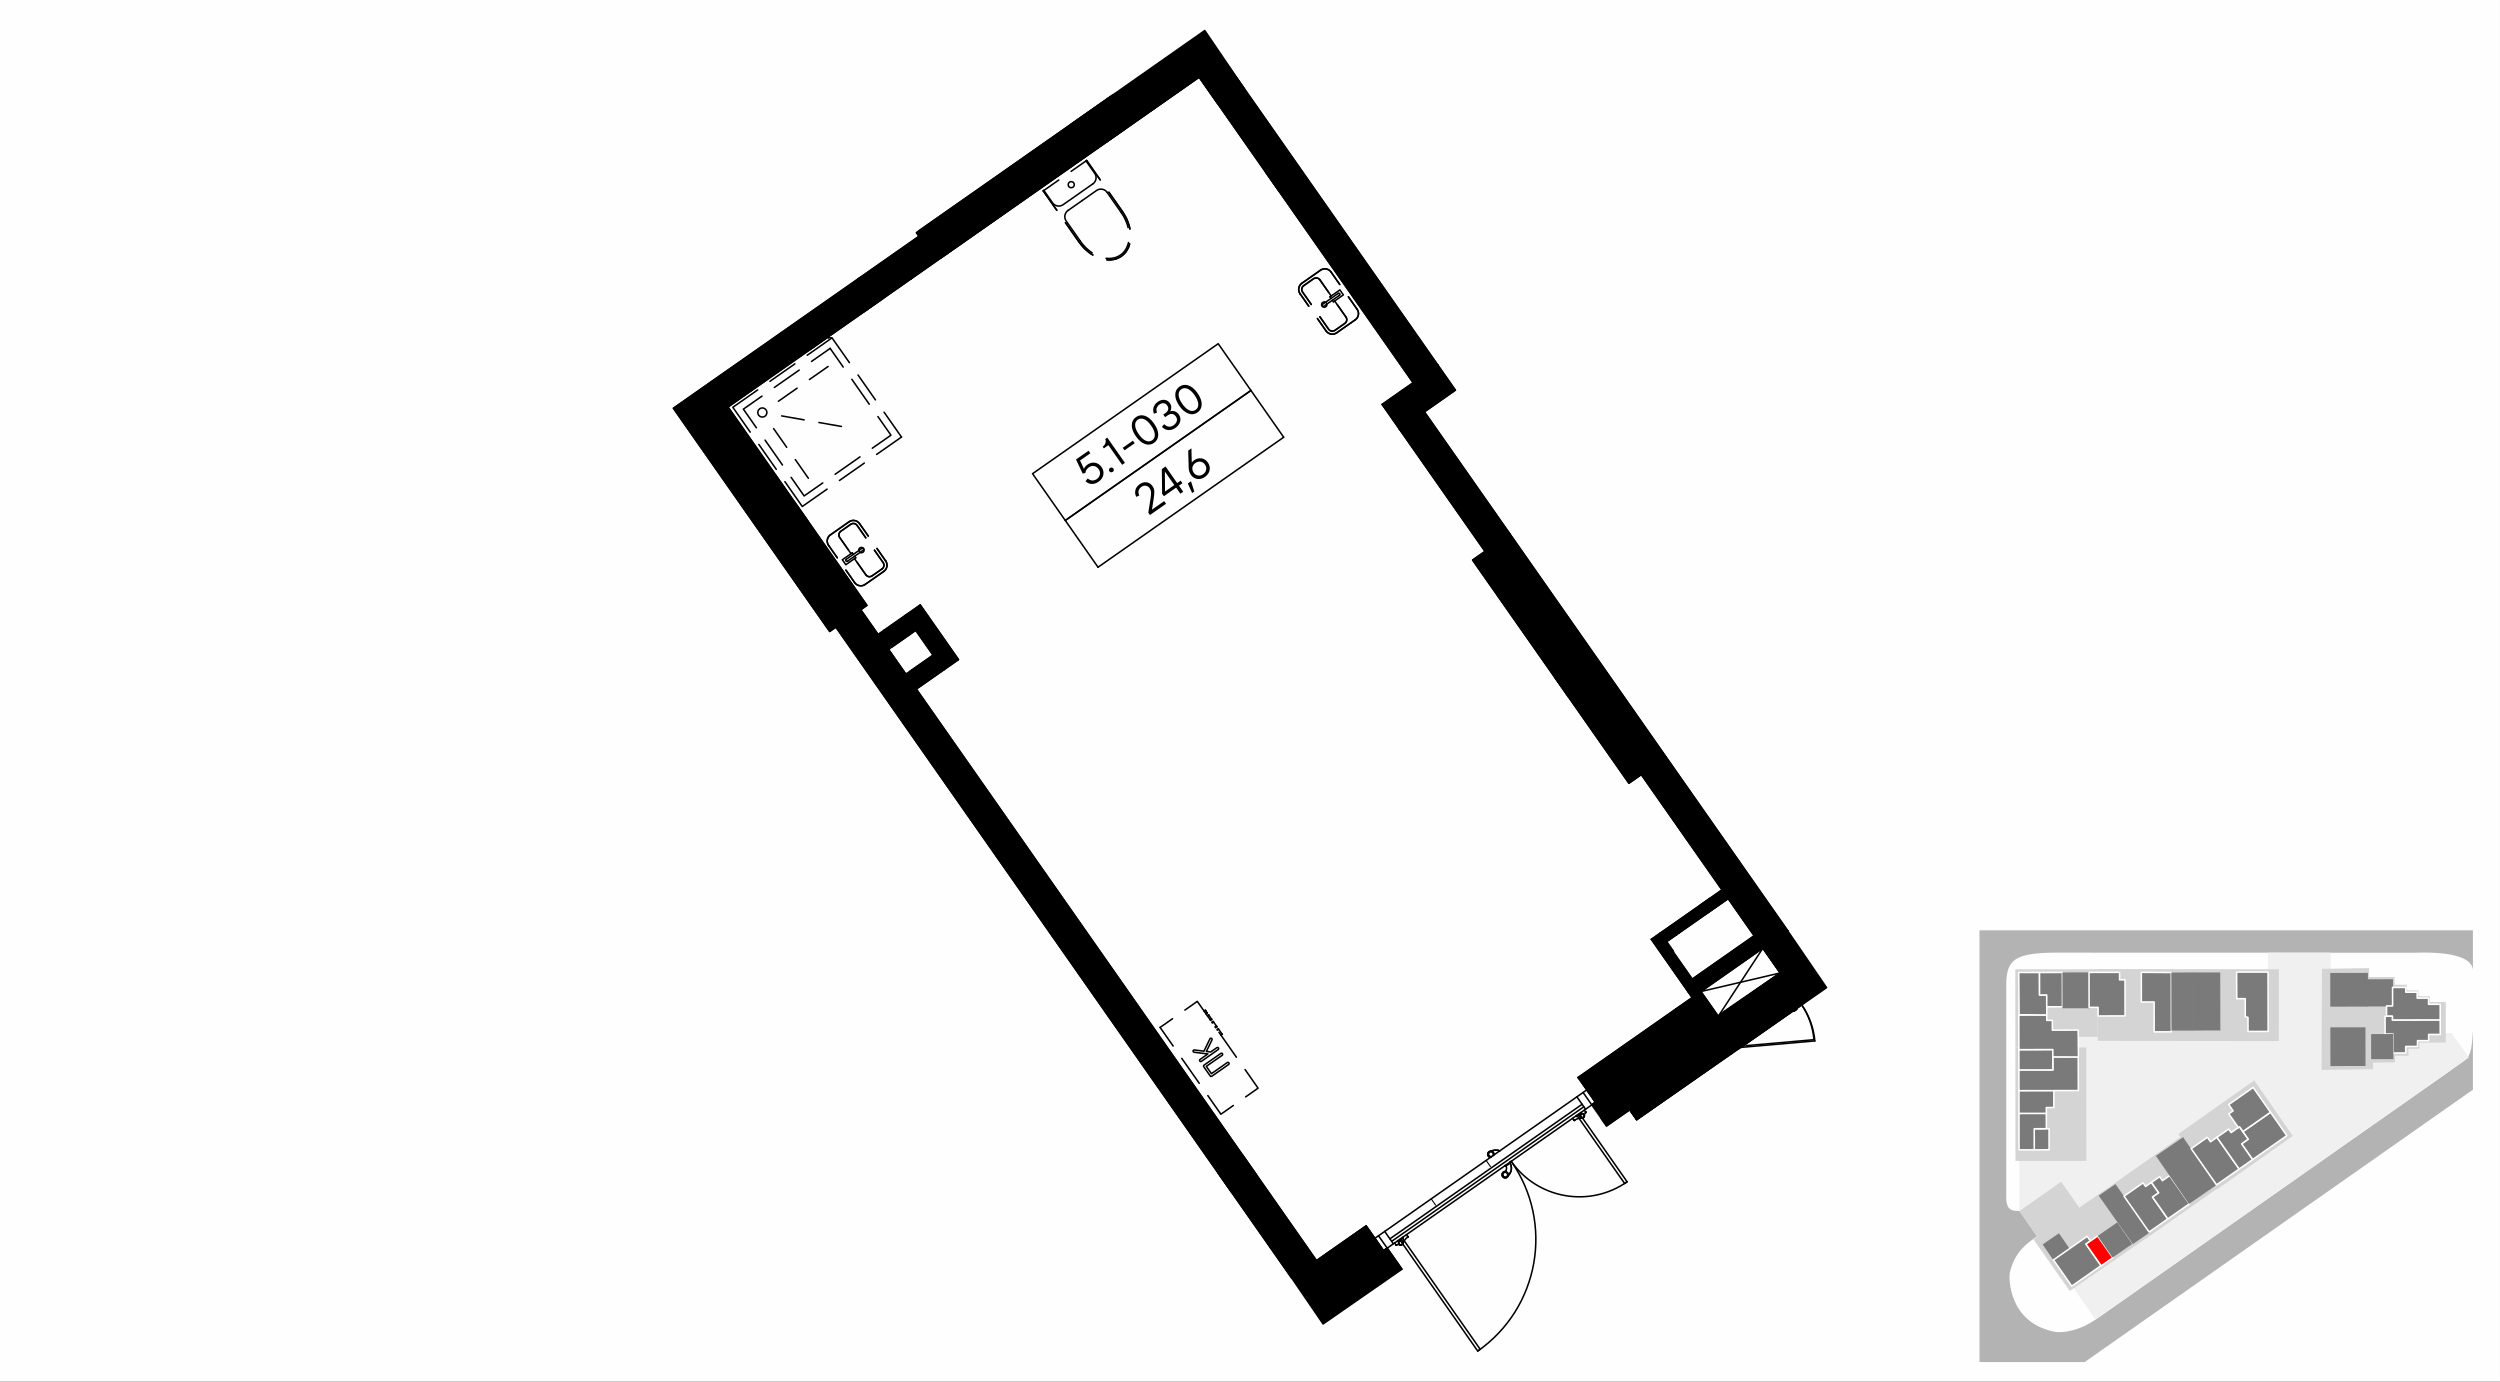 <?xml version="1.0" encoding="UTF-8"?>
<!DOCTYPE svg PUBLIC "-//W3C//DTD SVG 1.1//EN" "http://www.w3.org/Graphics/SVG/1.1/DTD/svg11.dtd">
<!-- Creator: CorelDRAW -->
<svg xmlns="http://www.w3.org/2000/svg" xml:space="preserve" width="300mm" height="165.789mm" version="1.1" style="shape-rendering:geometricPrecision; text-rendering:geometricPrecision; image-rendering:optimizeQuality; fill-rule:evenodd; clip-rule:evenodd"
viewBox="0 0 4984.08 2754.36"
 xmlns:xlink="http://www.w3.org/1999/xlink"
 xmlns:xodm="http://www.corel.com/coreldraw/odm/2003">
 <rect x="0" y="0" width="4984.08" height="2754.36" fill="#333333" stroke="none"/>
 <defs>
  <style type="text/css">
   <![CDATA[
    .str0 {stroke:white;stroke-width:3.09;stroke-linecap:round;stroke-linejoin:round;stroke-miterlimit:22.926}
    .str6 {stroke:black;stroke-width:2.14;stroke-linecap:round;stroke-linejoin:round;stroke-miterlimit:10}
    .str8 {stroke:black;stroke-width:3.1;stroke-linecap:round;stroke-linejoin:round;stroke-miterlimit:22.926}
    .str2 {stroke:black;stroke-width:3.1;stroke-linecap:round;stroke-linejoin:round;stroke-miterlimit:10}
    .str1 {stroke:black;stroke-width:3.1;stroke-linecap:round;stroke-linejoin:round;stroke-miterlimit:10}
    .str5 {stroke:#F7F7F7;stroke-width:3.1;stroke-linecap:round;stroke-linejoin:round;stroke-miterlimit:10}
    .str3 {stroke:white;stroke-width:3.1;stroke-linecap:round;stroke-linejoin:round;stroke-miterlimit:10}
    .str4 {stroke:black;stroke-width:3.1;stroke-linecap:round;stroke-linejoin:round;stroke-miterlimit:10}
    .str7 {stroke:black;stroke-width:3.1;stroke-linecap:round;stroke-linejoin:round;stroke-miterlimit:22.926}
    .fil1 {fill:none}
    .fil8 {fill:none;fill-rule:nonzero}
    .fil0 {fill:#FEFEFE}
    .fil11 {fill:black}
    .fil5 {fill:#7A7A7A}
    .fil2 {fill:#B3B3B3}
    .fil4 {fill:#D4D4D4}
    .fil3 {fill:#F0F0F0}
    .fil6 {fill:red}
    .fil7 {fill:black;fill-rule:nonzero}
    .fil10 {fill:black;fill-rule:nonzero}
    .fil9 {fill:#F7F7F7;fill-rule:nonzero}
   ]]>
  </style>
 </defs>
 <g id="Слой_x0020_1">
  <g id="_2541483509024">
   <g>
    <rect class="fil0" x="-0.01" y="-0.01" width="4984.08" height="2754.36"/>
    <rect class="fil1" x="3946.4" y="1731.72" width="983.7" height="983.7"/>
    <path class="fil2" d="M3999.73 1957.5c2.2,-42.97 15.82,-57.8 98.54,-58.32l713.07 0.25c59.31,-2.22 120.58,4.3 118.76,37.68l-0.01 117.35c-3.74,64.51 -7.44,50.5 -51.97,84.95l-700.32 491.43c-21.69,14.78 -50.32,26.69 -78.46,24.75 -96.43,-16.92 -94.01,-109.25 -92.79,-116.63 9.39,-44.91 37.33,-61.78 54.61,-74.28l-35.23 -50.49c-8.7,-0.36 -25.61,2.38 -26.2,-24.24l0 -432.45zm930.37 214.92l-0.01 -317.69 -983.69 0 0 860.69 209.69 0 774.01 -543z"/>
    <polygon class="fil3" points="4143.94,2291.18 4025.83,2291.29 4025.94,2414.46 4109.14,2355.83 4145.67,2407.89 4491.25,2165.45 4559.08,2262.14 4130.27,2562.98 4177.81,2630.74 4922.1,2108.25 4887.43,2059.46 4844.39,2059.47 4821.79,2059.49 4821.81,2075.51 4798.48,2075.53 4798.48,2091.56 4775.15,2091.58 4775.17,2107.63 4732.15,2107.66 4732.17,2123.69 4646.85,2123.76 4646.69,1899.12 4521.65,1899.24 4521.77,2056.08 4143.73,2056.42 "/>
    <polygon class="fil4" points="4109.14,2355.83 4025.81,2414.28 4062.34,2466.35 4145.67,2407.89 "/>
    <polygon class="fil4" points="4723.25,1930.03 4629.12,1931.51 4628.4,2133.04 4731.27,2131.55 4731.35,2118.26 4774.37,2118.22 4774.85,2104.91 4801.71,2104.95 4801.37,2090.89 4823.53,2090.72 4823.46,2078.62 4875.92,2078.39 4876.11,1997.61 4844.44,1997.66 4844.24,1986.14 4821.64,1986.17 4821.43,1974.45 4798.09,1974.47 4798.2,1963.21 4774.19,1963.18 4773.8,1947.72 4722.81,1947.75 "/>
    <polygon class="fil4" points="4521.77,2056.08 4521.65,1937.96 4352.08,1938.12 4352.19,2056.23 "/>
    <polygon class="fil4" points="4543.08,2075.57 4543.36,1932.33 4182.5,1931.87 4182.22,2075.11 "/>
    <polygon class="fil4" points="4017.9,2088.4 4143.76,2088.29 4143.32,2067.01 4182.21,2066.97 4182.5,1932.29 4017.77,1932.43 "/>
    <polygon class="fil4" points="4494.23,2153.92 4342.81,2260.61 4419.61,2371.39 4571.03,2264.69 "/>
    <polygon class="fil4" points="4347.09,2266.58 4204.71,2366.47 4277.25,2469.99 4419.62,2370.11 "/>
    <polygon class="fil4" points="4204.71,2366.48 4053.81,2470.62 4126.34,2573.72 4277.24,2469.57 "/>
    <polygon class="fil4" points="4018.09,2314.53 4159.44,2314.42 4159.25,2088.29 4017.9,2088.4 "/>
    <polygon class="fil5 str0" points="4055.58,2292.33 4055.51,2250.3 4085.06,2250.25 4085.14,2292.27 "/>
    <polygon class="fil5 str0" points="4055.58,2292.33 4025.26,2292.38 4025.13,2219.71 4079.63,2219.61 4079.69,2250.25 4055.51,2250.3 "/>
    <polygon class="fil5 str0" points="4094.59,2174.97 4094.64,2208 4079.61,2208.03 4079.63,2219.61 4025.13,2219.71 4025.04,2174.1 4094.58,2173.97 "/>
    <polygon class="fil5 str0" points="4025.04,2174.42 4024.97,2133.05 4092.59,2132.93 4092.54,2107.12 4143.22,2107.03 4143.44,2174.17 "/>
    <polygon class="fil5 str0" points="4092.52,2092.47 4092.59,2132.93 4024.97,2133.05 4024.9,2092.59 "/>
    <polygon class="fil5 str0" points="4143.7,2107.18 4092.54,2107.12 4092.52,2092.47 4024.9,2092.59 4024.78,2023.56 4080.5,2023.46 4080.52,2034.27 4091.58,2034.25 4091.62,2053.76 4143.12,2053.67 "/>
    <polygon class="fil5 str0" points="4025.32,2023.01 4024.62,1938.86 4066.05,1938.79 4066.13,1983.69 4080.43,1983.66 4080.5,2023.46 "/>
    <polygon class="fil5 str0" points="4066.05,1938.79 4111.66,1938.7 4111.78,2007.16 4080.47,2007.21 4080.43,1983.66 4066.13,1983.69 4066.05,1939.36 "/>
    <rect class="fil5 str0" transform="matrix(0.02 -3.48161E-05 3.48161E-05 0.02 4111.66 1938.7)" width="2723.12" height="3574.1"/>
    <polygon class="fil5 str0" points="4182.86,2025.42 4182.84,2008.31 4164.91,2008.34 4164.79,1938.61 4225.64,1938.5 4225.66,1953.46 4236.47,1953.45 4236.6,2025.36 4182.86,2025.45 "/>
    <polygon class="fil5 str0" points="4328.75,1938.86 4328.96,2057.12 4294.65,2057.18 4294.54,1997.55 4269.11,1997.6 4269.01,1938.42 "/>
    <rect class="fil5 str0" transform="matrix(0.02 -3.48161E-05 3.46243E-05 0.019 4328.75 1938.86)" width="2221.43" height="6094.81"/>
    <rect class="fil5 str0" transform="matrix(0.02 -3.48161E-05 3.4656E-05 0.019 4372.09 1938.78)" width="2712.45" height="6089.23"/>
    <polygon class="fil5 str0" points="4521.65,1937.97 4521.86,2056.26 4481.72,2056.33 4481.67,2028.31 4476.26,2026.87 4476.2,1990.96 4459.27,1990.99 4459,1938 "/>
    <rect class="fil5 str0" transform="matrix(0.016 -0.011 0.011 0.016 4072.25 2481.02)" width="2034.21" height="1931.54"/>
    <polygon class="fil5 str0" points="4093.81,2511.83 4161.06,2464.77 4167.54,2474.03 4158.66,2480.24 4188.73,2523.21 4130.36,2564.06 "/>
    <polygon class="fil6 str0" points="4167.48,2474.06 4181.9,2463.98 4212.32,2507.44 4189.08,2523.71 4158.66,2480.24 "/>
    <rect class="fil5 str0" transform="matrix(0.016 -0.011 0.011 0.016 4181.9 2463.98)" width="2451.72" height="2693.95"/>
    <rect class="fil5 str0" transform="matrix(0.016 -0.011 0.031 0.044 4183.88 2383.55)" width="2094.52" height="2201.05"/>
    <polygon class="fil5 str0" points="4234.48,2384.73 4272.46,2358.15 4277.56,2365.45 4289.18,2357.31 4303.64,2377.98 4291.41,2386.53 4321.87,2430.05 4284.49,2456.2 "/>
    <polygon class="fil5 str0" points="4289.18,2357.31 4305.51,2345.88 4311.07,2353.83 4325.55,2343.71 4364.9,2399.95 4321.88,2430.05 4291.41,2386.53 4303.64,2377.98 "/>
    <rect class="fil5 str0" transform="matrix(0.016 -0.011 0.011 0.016 4298.05 2304.41)" width="3388.05" height="5989.67"/>
    <polygon class="fil5 str0" points="4418.95,2362.13 4368.43,2289.94 4400.66,2267.39 4406.91,2276.32 4419.79,2267.31 4464.06,2330.58 "/>
    <polygon class="fil5 str0" points="4419.79,2267.31 4443.14,2250.97 4448.05,2257.98 4464.82,2246.25 4482.35,2271.3 4469.25,2280.46 4491.08,2311.67 4464.06,2330.58 "/>
    <polygon class="fil5 str0" points="4471.57,2255.89 4526.49,2217.47 4559.1,2264.05 4491.07,2311.65 4469.25,2280.46 4482.35,2271.3 "/>
    <polygon class="fil5 str0" points="4471.57,2255.89 4464.92,2246.39 4462.56,2248.04 4443.41,2220.66 4452.01,2214.63 4443.23,2202.08 4491.92,2168.01 4526.51,2217.45 "/>
    <rect class="fil5 str0" transform="matrix(0.017 -2.96778E-05 2.96778E-05 0.017 4645.66 1939.73)" width="4418.95" height="3952.55"/>
    <rect class="fil5 str0" transform="matrix(0.017 -2.96778E-05 2.96778E-05 0.017 4719.42 1952.3)" width="3022.81" height="3191.45"/>
    <polygon class="fil5 str0" points="4769.95,2005.46 4769.88,1968.61 4796.17,1968.57 4796.18,1978.11 4818.95,1978.07 4818.97,1989.98 4841.67,1989.95 4841.69,2002.21 4864.82,2002.17 4864.87,2033.69 4769.51,2033.86 4769.49,2026.04 4757.9,2026.06 4757.87,2005.48 "/>
    <polygon class="fil5 str0" points="4864.87,2033.69 4864.92,2062.31 4841.8,2062.36 4841.82,2074.62 4819.61,2074.67 4819.64,2086.22 4796.16,2086.27 4796.18,2099.28 4770.7,2099.33 4770.63,2061.48 4755,2061.5 4754.94,2026.06 4769.49,2026.04 4769.51,2033.86 "/>
    <rect class="fil5 str0" transform="matrix(0.017 -2.96778E-05 2.96778E-05 0.017 4727.15 2061.55)" width="2606.33" height="2940.86"/>
    <rect class="fil5 str0" transform="matrix(0.017 -2.96778E-05 2.96778E-05 0.017 4645.85 2048.19)" width="4115.91" height="4538.07"/>
   </g>
  </g>
  <g id="_2541483514832">
   <path class="fil7 str1" d="M2464.38 153.67l-73.71 0 421.74 497.02 -348.04 -497.02zm-73.71 0l421.74 497.02 -73.71 0 -348.04 -497.02z"/>
   <path class="fil7 str1" d="M2738.71 650.68l54.37 77.7 73.71 0 -128.08 -77.7zm54.37 77.7l73.71 0 -49.46 34.61 -24.25 -34.61z"/>
   <polygon class="fil7 str1" points="2738.71,650.68 2812.42,650.68 2866.79,728.38 "/>
   <polygon class="fil7 str1" points="2839.6,821.13 2863.86,855.73 2790.16,855.73 "/>
   <path class="fil7 str1" d="M2790.16 855.73l146.26 208.84 73.71 0 -219.97 -208.84zm146.26 208.84l73.71 0 -49.45 34.61 -24.26 -34.61z"/>
   <polygon class="fil7 str1" points="2790.16,855.73 2863.86,855.73 3010.13,1064.57 "/>
   <polygon class="fil7 str1" points="3321.63,1509.51 3345.89,1544.18 3272.19,1544.18 "/>
   <path class="fil7 str1" d="M3345.89 1544.18l-73.71 0 162.89 127.35 -89.18 -127.35zm-73.71 0l162.89 127.35 -73.7 0 -89.19 -127.35z"/>
   <path class="fil7 str1" d="M3361.38 1671.53l128.86 184.01 73.71 0 -202.56 -184.01zm128.86 184.01l73.71 0 -49.45 34.61 -24.26 -34.61z"/>
   <polygon class="fil7 str1" points="3361.38,1671.53 3435.08,1671.53 3563.94,1855.54 "/>
   <polygon class="fil7 str1" points="1715.93,1215.55 1740.19,1250.22 1666.49,1250.22 "/>
   <path class="fil7 str1" d="M1740.19 1250.22l-73.69 0 939.8 1236.97 -866.1 -1236.97zm-73.69 0l939.8 1236.97 -73.62 0 -866.17 -1236.97z"/>
   <path class="fil7 str1" d="M2532.67 2487.19l18.26 26.18 73.71 0 -91.96 -26.18zm18.26 26.18l73.71 0 -49.45 34.61 -24.26 -34.61z"/>
   <polygon class="fil7 str1" points="2532.67,2487.19 2606.29,2487.19 2624.63,2513.37 "/>
   <polygon class="fil7 str1" points="2866.79,728.38 2901.39,777.81 2796.15,777.81 "/>
   <path class="fil7 str1" d="M2796.15 777.81l-40.6 28.47 105.23 0 -64.64 -28.47zm-40.6 28.47l105.23 0 -70.63 49.45 -34.6 -49.45z"/>
   <polygon class="fil7 str1" points="2796.15,777.81 2901.39,777.81 2860.79,806.28 "/>
   <g>
    <path class="fil7" d="M2225.05 195.93l-442.49 309.83 105.24 0 303.06 -245.92 34.19 -63.91zm-442.49 309.83l105.24 0 -70.62 49.45 -34.62 -49.45z"/>
    <path id="_1" class="fil8 str2" d="M2225.05 195.93l-442.49 309.83 105.24 0 303.06 -245.92m-408.3 245.92l105.24 0 -70.62 49.45 -34.62 -49.45z"/>
   </g>
   <polyline class="fil8 str2" points="2440.11,119.04 1887.8,505.76 2190.86,259.84 "/>
   <polygon class="fil7 str1" points="1834.58,1206.12 1849.14,1226.97 1804.91,1226.97 "/>
   <path class="fil7 str1" d="M1849.14 1226.97l-44.24 0 103.66 84.83 -59.42 -84.83zm-44.24 0l103.66 84.83 -44.24 0 -59.42 -84.83z"/>
   <path class="fil7 str1" d="M1864.33 1311.8l2.22 3.13 44.17 0 -46.38 -3.13zm2.22 3.13l44.17 0 -29.62 20.77 -14.55 -20.77z"/>
   <polygon class="fil7 str1" points="1864.33,1311.8 1908.57,1311.8 1910.72,1314.93 "/>
   <polygon class="fil7 str1" points="1860.35,1306.01 1881.1,1335.69 1817.96,1335.69 "/>
   <path class="fil7 str1" d="M1817.96 1335.69l-12.05 8.42 63.13 0 -51.08 -8.42zm-12.05 8.42l63.13 0 -42.38 29.68 -20.75 -29.68z"/>
   <polygon class="fil7 str1" points="1817.96,1335.69 1881.1,1335.69 1869.04,1344.11 "/>
   <polygon class="fil7 str1" points="1804.91,1226.97 1825.66,1256.57 1762.59,1256.57 "/>
   <path class="fil7 str1" d="M1762.59 1256.57l-12.06 8.41 63.15 0 -51.09 -8.41zm-12.06 8.41l63.15 0 -42.38 29.69 -20.77 -29.69z"/>
   <polygon class="fil7 str1" points="1762.59,1256.57 1825.66,1256.57 1813.69,1264.98 "/>
   <polyline class="fil8 str2" points="3261.91,2170.26 3219.81,2170.26 3567.62,1926.7 "/>
   <path class="fil7 str1" d="M3219.82 2170.26l8.13 11.7 17.27 0 -25.41 -11.7zm8.13 11.7l17.27 0 -11.56 8.13 -5.71 -8.13z"/>
   <polygon class="fil7 str1" points="3219.82,2170.26 3261.91,2170.26 3245.22,2181.96 "/>
   <g>
    <path class="fil7" d="M3256.35 2188.9l-15.77 11.05 63.15 0 -47.38 -11.05zm-15.77 11.05l63.15 0 -42.38 29.67 -20.77 -29.67z"/>
    <path id="_1_154" class="fil8 str2" d="M3256.35 2188.9l-15.77 11.05 63.15 0m-63.15 0l63.15 0 -42.38 29.67 -20.77 -29.67z"/>
   </g>
   <g>
    <path class="fil7" d="M3261.94 2170.29l-28.28 19.81 21.06 0 1.63 -1.19 5.59 -18.61zm-28.28 19.81l21.06 0 -14.14 9.85 -6.92 -9.85z"/>
    <path id="_1_155" class="fil8 str2" d="M3261.94 2170.29l-28.28 19.81 21.06 0 1.63 -1.19m-22.69 1.19l21.06 0 -14.14 9.85 -6.92 -9.85z"/>
   </g>
   <line class="fil8 str2" x1="3254.72" y1="2190.09" x2="3256.35" y2= "2188.9" />
   <polygon class="fil7 str1" points="3341.47,2011.37 3376.14,2060.81 3270.91,2060.81 "/>
   <path class="fil7 str1" d="M3376.14 2060.81l-105.23 0 -19.47 87.32 124.71 -87.32zm-105.23 0l-19.47 87.32 -105.25 0 124.72 -87.32z"/>
   <path class="fil7 str1" d="M3146.19 2148.14l27.26 38.82 22.55 0 -49.8 -38.82zm27.26 38.82l22.55 0 -15.14 10.63 -7.41 -10.63z"/>
   <polygon class="fil7 str1" points="3146.19,2148.14 3251.44,2148.14 3195.99,2186.96 "/>
   <polygon class="fil7 str1" points="2723.52,2444.1 2758.13,2493.55 2652.88,2493.55 "/>
   <path class="fil8 str2" d="M2720.73 2519.73l37.4 -26.18 -105.25 0m-77.72 54.42l77.72 -54.42"/>
   <line class="fil8 str2" x1="3514.56" y1="1890.21" x2="3563.99" y2= "1855.61" />
   <path class="fil7 str1" d="M3514.56 1890.21l25.55 36.53 27.54 0 -53.1 -36.53zm25.55 36.53l27.54 0 -18.49 12.92 -9.05 -12.92z"/>
   <line class="fil8 str2" x1="3567.65" y1="1926.75" x2="3514.56" y2= "1890.21" />
   <polygon class="fil7 str1" points="3390.92,1976.76 3415.18,2011.37 3341.47,2011.37 "/>
   <path class="fil7 str1" d="M3415.18 2011.37l-73.71 0 84.12 14.83 -10.41 -14.83zm-73.71 0l84.12 14.83 -73.71 0 -10.41 -14.83z"/>
   <path class="fil7 str1" d="M3351.88 2026.2l16.13 23.04 24.62 0 -40.74 -23.04zm16.13 23.04l24.62 0 -16.48 11.56 -8.13 -11.56z"/>
   <polygon class="fil7 str1" points="3351.88,2026.2 3425.59,2026.2 3392.62,2049.25 "/>
   <polygon class="fil7 str1" points="1782.57,505.77 1817.18,555.21 1711.94,555.21 "/>
   <path class="fil7 str1" d="M1711.94 555.21l-295.25 206.77 105.25 0 190 -206.77zm-295.25 206.77l105.25 0 -70.57 49.44 -34.68 -49.44z"/>
   <polygon class="fil7 str1" points="1711.94,555.21 1817.18,555.21 1521.94,761.98 "/>
   <path class="fil7 str1" d="M3408.47 1791.32l-98.89 69.28 36.81 0 62.08 -69.28zm-98.89 69.28l36.81 0 -24.69 17.27 -12.12 -17.27z"/>
   <polygon class="fil7 str1" points="3408.47,1791.32 3445.28,1791.32 3346.39,1860.61 "/>
   <polygon class="fil7 str1" points="3309.58,1860.61 3318.06,1872.73 3292.31,1872.73 "/>
   <path class="fil7 str1" d="M3318.06 1872.73l-25.75 0 98.61 104.03 -72.86 -104.03zm-25.75 0l98.61 104.03 -25.76 0 -72.85 -104.03z"/>
   <path class="fil7 str1" d="M3365.16 1976.76l2.85 4.07 17.06 0 -19.91 -4.07zm2.85 4.07l17.06 0 -11.42 8.06 -5.64 -8.06z"/>
   <polygon class="fil7 str1" points="3365.16,1976.76 3390.92,1976.76 3385.06,1980.84 "/>
   <polygon class="fil7 str1" points="2763.05,2490.11 2783.88,2519.73 2720.73,2519.73 "/>
   <polyline class="fil8 str2" points="2779.85,2522.55 2783.88,2519.73 2720.73,2519.73 "/>
   <polygon class="fil7 str1" points="3219.82,2170.26 3240.58,2199.95 3177.44,2199.95 "/>
   <path class="fil7 str1" d="M3177.44 2199.95l-1.57 1.07 63.15 0 -61.58 -1.07zm-1.57 1.07l63.15 0 -42.38 29.67 -20.77 -29.67z"/>
   <polygon class="fil7 str1" points="3177.44,2199.95 3240.58,2199.95 3239.02,2201.01 "/>
   <polygon class="fil7 str1" points="2783.88,2519.73 2785.59,2522.23 2780.31,2522.23 "/>
   <line class="fil8 str2" x1="2779.85" y1="2522.55" x2="2785.59" y2= "2522.23" />
   <polygon class="fil7 str1" points="3240.58,2199.95 3242.3,2202.44 3237.02,2202.44 "/>
   <path class="fil7 str1" d="M3237.02 2202.44l-40.39 28.25 5.28 0 35.1 -28.25zm-40.39 28.25l5.28 0 -3.51 2.51 -1.77 -2.51z"/>
   <polygon class="fil7 str1" points="3237.02,2202.44 3242.3,2202.44 3201.92,2230.69 "/>
   <path class="fil7 str1" d="M2217.16 195.97l-387.71 271.49 7.85 0 379.85 -271.49zm-387.71 271.49l7.85 0 -5.28 3.71 -2.57 -3.71z"/>
   <polygon class="fil7 str1" points="2217.16,195.97 2225.08,195.97 1837.3,467.45 "/>
   <path class="fil7 str1" d="M2218.08 189.77l-391.27 273.98 2.64 0 388.63 -273.98zm-391.27 273.98l2.64 0 -1.79 1.28 -0.85 -1.28z"/>
   <polygon class="fil7 str1" points="2218.08,189.77 2220.72,189.77 1829.45,463.75 "/>
   <path class="fil7 str1" d="M2217.23 192.26l-389.57 272.76 5.28 0 384.29 -272.76zm-389.57 272.76l5.28 0 -3.49 2.42 -1.79 -2.42z"/>
   <polygon class="fil7 str1" points="2217.23,192.26 2222.44,192.26 1832.94,465.03 "/>
   <g>
    <path class="fil7" d="M3303.73 2199.95l-42.38 29.67 5.65 -0.26 36.73 -29.41zm-42.38 29.67l5.28 0 -3.56 2.49 -1.72 -2.49z"/>
    <path id="_1_156" class="fil8 str2" d="M3303.73 2199.95l-42.38 29.67 5.65 -0.26m-5.65 0.26l5.28 0 -3.56 2.49 -1.72 -2.49z"/>
   </g>
   <line class="fil8 str2" x1="3597.39" y1="1998.01" x2="3267" y2= "2229.36" />
   <line class="fil8 str3" x1="3497.22" y1="1865.53" x2="3373.65" y2= "1952.08" />
   <line class="fil8 str3" x1="1810.9" y1="1340.62" x2="1776.22" y2= "1291.18" />
   <line class="fil8 str1" x1="2901.39" y1="777.81" x2="2440.12" y2= "119.06" />
   <line class="fil8 str1" x1="2390.68" y1="153.67" x2="2817.34" y2= "762.99" />
   <line class="fil8 str1" x1="3010.13" y1="1064.57" x2="2839.6" y2= "821.13" />
   <line class="fil8 str1" x1="2755.56" y1="806.28" x2="2960.68" y2= "1099.18" />
   <line class="fil8 str1" x1="3563.94" y1="1855.54" x2="3321.63" y2= "1509.51" />
   <polyline class="fil8 str1" points="3272.19,1544.18 3514.49,1890.15 3563.94,1855.54 "/>
   <path class="fil7 str1" d="M3010.13 1064.57l-74.2 51.94 138.13 39.38 -63.92 -91.32zm-74.2 51.94l138.13 39.38 -74.2 51.95 -63.92 -91.33z"/>
   <path class="fil7 str1" d="M3074.05 1155.89l-74.2 51.95 321.79 301.66 -247.58 -353.61zm-74.2 51.95l321.79 301.66 -74.13 51.93 -247.65 -353.6z"/>
   <polyline class="fil8 str1" points="3010.13,1064.57 2935.92,1116.51 3247.5,1561.44 3321.63,1509.51 3010.13,1064.57 "/>
   <polyline class="fil8 str1" points="1666.49,1250.22 2575.18,2547.98 2624.63,2513.37 1715.93,1215.55 "/>
   <line class="fil8 str1" x1="2866.79" y1="728.38" x2="2755.56" y2= "806.28" />
   <line class="fil8 str1" x1="2790.16" y1="855.73" x2="2901.39" y2= "777.81" />
   <polyline class="fil8 str1" points="1832.02,471.16 1782.57,505.77 1817.18,555.21 "/>
   <line class="fil8 str1" x1="2225.08" y1="195.97" x2="1832.02" y2= "471.16" />
   <line class="fil8 str1" x1="1797.2" y1="871.29" x2="1762.59" y2= "821.84" />
   <line class="fil8 str1" x1="1745.25" y1="797.15" x2="1710.64" y2= "747.71" />
   <polyline class="fil8 str1" points="1693.39,722.95 1658.7,673.58 1609.33,708.19 "/>
   <line class="fil8 str1" x1="1584.58" y1="725.44" x2="1535.13" y2= "760.13" />
   <polyline class="fil8 str1" points="1510.44,777.39 1461.01,811.99 1495.6,861.44 "/>
   <line class="fil8 str1" x1="1512.94" y1="886.2" x2="1547.54" y2= "935.64" />
   <polyline class="fil8 str1" points="1564.82,960.33 1599.42,1009.77 1648.86,975.16 "/>
   <line class="fil8 str1" x1="1673.63" y1="957.83" x2="1723.06" y2= "923.23" />
   <line class="fil8 str1" x1="1747.75" y1="905.89" x2="1797.2" y2= "871.29" />
   <line class="fil8 str1" x1="1655" y1="694.55" x2="1680.97" y2= "731.66" />
   <line class="fil8 str1" x1="1698.31" y1="756.34" x2="1732.91" y2= "805.79" />
   <polyline class="fil8 str1" points="1750.26,830.54 1776.22,867.58 1739.12,893.55 "/>
   <line class="fil8 str1" x1="1714.43" y1="910.88" x2="1664.98" y2= "945.49" />
   <polyline class="fil8 str1" points="1640.23,962.82 1603.13,988.73 1577.23,951.69 "/>
   <line class="fil8 str1" x1="1559.89" y1="926.94" x2="1525.29" y2= "877.49" />
   <polyline class="fil8 str1" points="1507.95,852.81 1481.99,815.7 1519.09,789.73 "/>
   <line class="fil8 str1" x1="1543.77" y1="772.47" x2="1593.21" y2= "737.86" />
   <line class="fil8 str1" x1="1617.98" y1="720.52" x2="1655" y2= "694.55" />
   <line class="fil8 str1" x1="1558.47" y1="829.19" x2="1603.05" y2= "837.04" />
   <line class="fil8 str1" x1="1632.74" y1="842.32" x2="1677.33" y2= "850.16" />
   <line class="fil8 str1" x1="1542.35" y1="854.52" x2="1568.31" y2= "891.63" />
   <line class="fil8 str1" x1="1585.58" y1="916.31" x2="1611.55" y2= "953.41" />
   <line class="fil8 str1" x1="1551.97" y1="799.87" x2="1589.08" y2= "773.89" />
   <line class="fil8 str1" x1="1613.76" y1="756.62" x2="1650.86" y2= "730.66" />
   <polyline class="fil8 str1" points="1525,829.84 1526.22,828.75 1527.21,827.62 1527.99,826.2 1528.57,824.77 1528.85,823.19 1528.85,821.62 1528.57,820.06 1527.99,818.55 1527.21,817.21 1526.22,816 1525,814.99 1523.65,814.21 1522.15,813.64 1520.58,813.36 1519.01,813.36 1517.51,813.64 1516,814.21 1514.66,814.99 1513.45,816 1512.38,817.21 1511.59,818.55 1511.09,820.06 1510.81,821.62 1510.81,823.19 1511.09,824.77 1511.59,826.2 1512.38,827.62 1513.45,828.75 1514.66,829.84 1516,830.61 1517.51,831.12 1519.01,831.4 1520.58,831.4 1522.15,831.12 1523.65,830.61 1525,829.84 "/>
   <polyline class="fil8 str1" points="1687.11,1115.09 1686.75,1115.37 1686.47,1115.72 1686.25,1116.15 1686.18,1116.58 1686.11,1117.01 1686.18,1117.44 1686.32,1117.86 1686.53,1118.3 1686.82,1118.58 1687.18,1118.86 1687.54,1119.08 1687.97,1119.22 1688.45,1119.22 1688.89,1119.16 1689.32,1119.01 1689.67,1118.79 "/>
   <polyline class="fil8 str1" points="1689.67,1118.79 1720.85,1097.03 1721.14,1096.75 1721.43,1096.39 1721.64,1095.96 1721.78,1095.54 1721.78,1095.1 1721.71,1094.68 1721.57,1094.25 1721.36,1093.9 1721.06,1093.53 1720.71,1093.25 1720.36,1093.04 1719.93,1092.9 1719.51,1092.9 1719.07,1092.96 1718.64,1093.11 1718.21,1093.32 1687.11,1115.09 "/>
   <line class="fil8 str1" x1="1701.23" y1="1105.17" x2="1699.1" y2= "1102.1" />
   <line class="fil8 str1" x1="1706.02" y1="1112.02" x2="1703.88" y2= "1108.87" />
   <polyline class="fil8 str1" points="1706.02,1112.02 1686.25,1125.86 1679.34,1115.94 1699.1,1102.1 "/>
   <line class="fil8 str1" x1="1765.59" y1="1118.16" x2="1748.32" y2= "1093.47" />
   <polyline class="fil8 str1" points="1730.98,1068.71 1713.65,1044.01 1712.43,1042.46 1711.01,1041.09 1709.44,1039.95 1707.72,1038.95 1705.87,1038.24 1703.94,1037.82 1701.95,1037.6 1700.02,1037.6 1698.02,1037.95 1696.17,1038.45 1694.31,1039.24 1692.67,1040.31 1655.57,1066.28 1654.08,1067.49 1652.65,1068.92 1651.5,1070.49 1650.58,1072.2 1649.86,1074.06 1649.37,1075.99 1649.15,1077.99 1649.22,1079.91 1649.5,1081.91 1650.07,1083.76 1650.86,1085.62 1651.86,1087.25 1669.2,1112.02 "/>
   <polyline class="fil8 str1" points="1686.47,1136.71 1703.81,1161.45 1705.02,1162.96 1706.45,1164.31 1708.09,1165.53 1709.79,1166.46 1711.65,1167.16 1713.58,1167.67 1715.5,1167.88 1717.5,1167.81 1719.42,1167.53 1721.36,1166.95 1723.15,1166.16 1724.85,1165.09 1761.88,1139.2 1763.45,1137.92 1764.8,1136.49 1765.95,1134.92 1766.94,1133.21 1767.66,1131.35 1768.09,1129.43 1768.3,1127.5 1768.3,1125.5 1767.94,1123.57 1767.44,1121.65 1766.66,1119.86 1765.59,1118.16 "/>
   <polyline class="fil8 str1" points="1758.46,1134.21 1738.69,1148.05 1737.27,1148.83 1735.84,1149.4 1734.27,1149.7 1732.7,1149.7 1731.13,1149.4 1729.63,1148.83 1728.27,1148.05 1727.07,1147.05 1726.07,1145.84 1708.72,1121.15 "/>
   <polyline class="fil8 str1" points="1691.46,1096.39 1674.12,1071.71 1673.33,1070.34 1672.76,1068.85 1672.54,1067.27 1672.54,1065.72 1672.76,1064.15 1673.33,1062.65 1674.12,1061.29 1675.12,1060.07 1676.33,1059.07 1696.1,1045.23 1697.52,1044.45 1698.95,1043.88 1700.52,1043.66 1702.09,1043.66 1703.66,1043.88 1705.15,1044.45 1706.52,1045.23 1707.72,1046.23 1708.72,1047.45 1726.07,1072.2 "/>
   <polyline class="fil8 str1" points="1743.33,1096.89 1760.67,1121.65 1761.45,1123 1761.95,1124.5 1762.23,1125.99 1762.23,1127.57 1761.95,1129.14 1761.45,1130.63 1760.67,1132 1759.67,1133.21 1758.46,1134.21 "/>
   <line class="fil8 str1" x1="1703.51" y1="1113.73" x2="1726.07" y2= "1145.84" />
   <polyline class="fil8 str1" points="1714.35,1092.32 1713.58,1092.96 1712.93,1093.75 1712.5,1094.68 1712.22,1095.6 1712.08,1096.6 1712.22,1097.61 1712.5,1098.61 1712.93,1099.46 1713.5,1100.24 1714.29,1100.96 1715.15,1101.46 1716.07,1101.74 1717.07,1101.95 1718.07,1101.88 1719.07,1101.67 1719.99,1101.25 1720.78,1100.67 1721.49,1099.96 1722.06,1099.09 1722.43,1098.17 1722.64,1097.17 1722.64,1096.17 1722.49,1095.17 1722.14,1094.25 1721.57,1093.39 1720.85,1092.68 1720.06,1092.11 1719.14,1091.68 1718.21,1091.46 1717.21,1091.4 1716.22,1091.53 1715.22,1091.83 1714.35,1092.32 "/>
   <polyline class="fil8 str1" points="1726.07,1072.2 1708.72,1047.45 1707.72,1046.23 1706.52,1045.23 1705.15,1044.45 1703.66,1043.88 1702.09,1043.66 1700.52,1043.66 1698.95,1043.88 1697.52,1044.45 1696.1,1045.23 1676.33,1059.07 1675.12,1060.07 1674.12,1061.29 1673.33,1062.65 1672.76,1064.15 1672.54,1065.72 1672.54,1067.27 1672.76,1068.85 1673.33,1070.34 1674.12,1071.71 "/>
   <polyline class="fil8 str1" points="1743.33,1096.89 1760.67,1121.65 1761.45,1123 1761.95,1124.5 1762.23,1125.99 1762.23,1127.57 1761.95,1129.14 1761.45,1130.63 1760.67,1132 1759.67,1133.21 1758.46,1134.21 1738.69,1148.05 1737.27,1148.83 1735.84,1149.4 1734.27,1149.7 1732.7,1149.7 1731.13,1149.4 1729.63,1148.83 1728.27,1148.05 1727.07,1147.05 1726.07,1145.84 "/>
   <line class="fil8 str1" x1="1674.12" y1="1071.71" x2="1696.59" y2= "1103.82" />
   <polyline class="fil8 str1" points="1655.57,1066.28 1654.08,1067.49 1652.65,1068.92 1651.5,1070.49 1650.58,1072.2 1649.86,1074.06 1649.37,1075.99 1649.15,1077.99 1649.22,1079.91 1649.5,1081.91 1650.07,1083.76 1650.86,1085.62 1651.86,1087.25 "/>
   <polyline class="fil8 str1" points="1713.65,1044.01 1712.43,1042.46 1711.01,1041.09 1709.44,1039.95 1707.72,1038.95 1705.87,1038.24 1703.94,1037.82 1701.95,1037.6 1700.02,1037.6 1698.02,1037.95 1696.17,1038.45 1694.31,1039.24 1692.67,1040.31 "/>
   <polyline class="fil8 str1" points="1761.88,1139.2 1763.45,1137.92 1764.8,1136.49 1765.95,1134.92 1766.94,1133.21 1767.66,1131.35 1768.09,1129.43 1768.3,1127.5 1768.3,1125.5 1767.94,1123.57 1767.44,1121.65 1766.66,1119.86 1765.59,1118.16 "/>
   <polyline class="fil8 str1" points="1703.81,1161.45 1705.02,1162.96 1706.45,1164.31 1708.09,1165.53 1709.79,1166.46 1711.65,1167.16 1713.58,1167.67 1715.5,1167.88 1717.5,1167.81 1719.42,1167.53 1721.36,1166.95 1723.15,1166.16 1724.85,1165.09 "/>
   <line class="fil8 str1" x1="1713.65" y1="1044.01" x2="1730.98" y2= "1068.71" />
   <line class="fil8 str1" x1="1748.32" y1="1093.47" x2="1765.59" y2= "1118.16" />
   <line class="fil8 str1" x1="1655.57" y1="1066.28" x2="1692.67" y2= "1040.31" />
   <line class="fil8 str1" x1="1651.86" y1="1087.25" x2="1669.2" y2= "1112.02" />
   <line class="fil8 str1" x1="1686.47" y1="1136.71" x2="1703.81" y2= "1161.45" />
   <line class="fil8 str1" x1="1724.85" y1="1165.09" x2="1761.88" y2= "1139.2" />
   <line class="fil8 str2" x1="2440.11" y1="119.04" x2="1817.18" y2= "555.21" />
   <polyline class="fil8 str1" points="2178.7,366.56 2180.27,365.35 2181.63,363.92 2182.77,362.28 2183.77,360.58 2184.49,358.71 2184.91,356.79 2185.12,354.87 2185.12,352.87 2184.83,350.93 2184.27,349.01 2183.49,347.23 2182.4,345.52 2165.14,320.83 2135.46,341.58 "/>
   <polyline class="fil8 str1" points="2110.71,358.93 2081.09,379.68 2098.36,404.37 2099.64,405.95 2101.06,407.31 2102.64,408.44 2104.36,409.37 2106.22,410.16 2108.14,410.59 2110.07,410.8 2112.06,410.74 2113.98,410.44 2115.91,409.95 2117.69,409.09 2119.41,408.1 2178.7,366.56 "/>
   <polyline class="fil8 str1" points="2140.6,364.71 2139.82,363.77 2138.89,363.07 2137.82,362.57 2136.67,362.22 2135.54,362.14 2134.32,362.28 2133.25,362.64 2132.18,363.22 2131.26,363.99 2130.54,364.92 2130.04,365.99 2129.69,367.14 2129.61,368.28 2129.75,369.48 2130.11,370.57 2130.68,371.63 2131.47,372.55 2132.4,373.27 2133.46,373.77 2134.6,374.12 2135.75,374.19 2136.97,374.06 2138.1,373.7 2139.1,373.12 2140.03,372.34 2140.74,371.42 2141.25,370.35 2141.6,369.2 2141.68,368.06 2141.53,366.84 2141.16,365.71 2140.6,364.71 "/>
   <polyline class="fil8 str1" points="2151.23,482.51 2161.43,494.78 2173.35,504.98 2178.63,508.05 "/>
   <polyline class="fil8 str1" points="2206.89,517.68 2212.73,518.25 2224.93,516.19 2235.64,510.9 2244.2,502.7 2250.34,491.99 2251.76,486.22 "/>
   <polyline class="fil8 str1" points="2252.41,456.4 2251.34,450.39 2245.84,435.77 2237.78,421.94 2210.73,383.33 "/>
   <polyline class="fil8 str1" points="2193.39,358.58 2166.36,319.97 2165.14,320.83 "/>
   <polyline class="fil8 str1" points="2081.09,379.68 2079.81,380.55 2106.85,419.15 "/>
   <polyline class="fil8 str1" points="2124.19,443.9 2151.23,482.51 2153.87,486.15 2156.72,489.64 2159.72,493 2162.78,496.14 2166.07,499.13 2169.43,501.98 2172.85,504.62 2176.41,507.05 2178.63,508.41 "/>
   <polyline class="fil8 str1" points="2206.96,518.04 2209.66,518.25 2213.3,518.25 2216.8,517.97 2220.22,517.39 2223.57,516.61 2226.78,515.54 2229.85,514.25 2232.79,512.69 2235.64,510.9 2238.2,508.91 2240.7,506.69 2242.99,504.2 2245.06,501.55 2246.98,498.7 2248.62,495.63 2250.12,492.42 2251.34,489.07 2252.11,486.37 "/>
   <polyline class="fil8 str1" points="2252.69,456.47 2252.19,453.97 2251.12,449.82 2249.83,445.69 2248.34,441.56 2246.62,437.48 2244.7,433.49 2242.56,429.5 2240.27,425.65 2237.78,421.94 "/>
   <polyline class="fil8 str1" points="2153.73,480.79 2156.29,484.28 2159.08,487.71 2162,490.99 2165,494.13 2168.21,497.06 2171.5,499.77 2174.84,502.34 2177.27,503.98 "/>
   <polyline class="fil8 str1" points="2205.1,514.9 2207.03,515.12 2210.52,515.25 2214.02,515.19 2217.37,514.82 2220.65,514.25 2223.79,513.4 2226.86,512.26 2229.79,510.9 2232.57,509.33 2235.13,507.47 2237.63,505.47 2239.84,503.2 2241.99,500.7 2243.84,497.99 2245.55,495.14 2246.98,492.07 2248.27,488.86 2249.34,485.5 2249.77,483.58 "/>
   <polyline class="fil8 str1" points="2249.05,453.68 2248.34,450.91 2247.06,446.83 2245.63,442.83 2243.91,438.85 2242.06,434.91 2239.99,431.06 2237.71,427.28 2235.28,423.64 "/>
   <polyline class="fil8 str1" points="2157.72,399.67 2186.12,379.77 2187.83,378.77 2189.62,377.98 2191.54,377.41 2193.47,377.13 2195.47,377.05 2197.39,377.26 2199.31,377.76 2201.18,378.48 2202.89,379.41 2204.53,380.55 2205.96,381.98 2207.16,383.47 "/>
   <line class="fil8 str1" x1="2079.81" y1="380.55" x2="2106.85" y2= "419.15" />
   <line class="fil8 str1" x1="2124.19" y1="443.9" x2="2151.23" y2= "482.51" />
   <line class="fil8 str1" x1="2166.36" y1="319.97" x2="2193.39" y2= "358.58" />
   <line class="fil8 str1" x1="2210.73" y1="383.33" x2="2237.78" y2= "421.94" />
   <line class="fil8 str1" x1="2079.81" y1="380.55" x2="2081.09" y2= "379.68" />
   <line class="fil8 str1" x1="2165.14" y1="320.83" x2="2166.36" y2= "319.97" />
   <polyline class="fil8 str1" points="2129.26,419.57 2127.75,420.79 2126.4,422.22 2125.19,423.86 2124.26,425.56 2123.55,427.43 2123.05,429.35 2122.83,431.27 2122.91,433.27 2123.19,435.21 2123.76,437.13 2124.55,438.92 2125.62,440.62 2153.73,480.79 "/>
   <line class="fil8 str1" x1="2207.16" y1="383.47" x2="2235.28" y2= "423.64" />
   <line class="fil8 str1" x1="2129.26" y1="419.57" x2="2157.72" y2= "399.67" />
   <polyline class="fil8 str1" points="2670.36,588.68 2670.72,588.38 2671.01,588.03 2671.22,587.68 2671.29,587.25 2671.36,586.81 2671.29,586.32 2671.15,585.96 2670.94,585.53 2670.66,585.17 2670.29,584.96 2669.87,584.74 2669.44,584.61 2669,584.61 2668.57,584.61 2668.15,584.74 2667.8,584.96 "/>
   <polyline class="fil8 str1" points="2667.8,584.96 2636.62,606.79 2636.33,607.08 2636.05,607.45 2635.83,607.87 2635.69,608.3 2635.69,608.72 2635.69,609.15 2635.83,609.58 2636.05,609.94 2636.41,610.3 2636.69,610.57 2637.11,610.79 2637.54,610.86 2637.97,610.94 2638.4,610.86 2638.82,610.72 2639.26,610.51 2670.36,588.68 "/>
   <line class="fil8 str1" x1="2656.16" y1="598.58" x2="2658.37" y2= "601.74" />
   <line class="fil8 str1" x1="2651.45" y1="591.82" x2="2653.6" y2= "594.94" />
   <polyline class="fil8 str1" points="2651.45,591.82 2671.22,577.97 2678.14,587.89 2658.37,601.74 "/>
   <line class="fil8 str1" x1="2591.88" y1="585.68" x2="2609.15" y2= "610.37" />
   <polyline class="fil8 str1" points="2626.48,635.11 2643.76,659.8 2645.03,661.38 2646.46,662.73 2648.04,663.87 2649.74,664.8 2651.6,665.51 2653.53,666.02 2655.45,666.23 2657.45,666.17 2659.37,665.87 2661.31,665.3 2663.08,664.52 2664.8,663.52 2701.9,637.55 2703.4,636.33 2704.75,634.9 2705.97,633.34 2706.89,631.56 2707.61,629.7 2708.11,627.85 2708.32,625.85 2708.25,623.84 2707.97,621.92 2707.4,620.07 2706.61,618.2 2705.61,616.56 2688.27,591.82 "/>
   <polyline class="fil8 str1" points="2670.94,567.13 2653.66,542.37 2652.46,540.87 2651.02,539.44 2649.39,538.29 2647.68,537.37 2645.82,536.66 2643.89,536.16 2641.97,535.95 2639.97,536.02 2638.05,536.31 2636.11,536.87 2634.33,537.66 2632.62,538.66 2595.59,564.64 2594.02,565.84 2592.67,567.28 2591.52,568.91 2590.52,570.62 2589.81,572.47 2589.38,574.41 2589.17,576.33 2589.17,578.33 2589.45,580.25 2590.03,582.19 2590.81,583.96 2591.88,585.68 "/>
   <polyline class="fil8 str1" points="2599.01,569.55 2618.78,555.71 2620.14,554.92 2621.64,554.43 2623.21,554.14 2624.76,554.14 2626.34,554.43 2627.85,554.92 2629.2,555.71 2630.4,556.78 2631.41,557.99 2648.75,582.68 "/>
   <polyline class="fil8 str1" points="2666.01,607.36 2683.35,632.13 2684.14,633.48 2684.63,634.98 2684.93,636.55 2684.93,638.12 2684.63,639.69 2684.14,641.12 2683.35,642.46 2682.35,643.68 2681.14,644.76 2661.31,658.6 2659.95,659.37 2658.52,659.88 2656.95,660.16 2655.38,660.16 2653.81,659.88 2652.32,659.37 2650.96,658.6 2649.74,657.52 2648.75,656.38 2631.41,631.62 "/>
   <polyline class="fil8 str1" points="2614.14,606.93 2596.8,582.19 2596.01,580.82 2595.45,579.33 2595.24,577.76 2595.24,576.18 2595.45,574.69 2596.01,573.19 2596.8,571.84 2597.8,570.62 2599.01,569.55 "/>
   <line class="fil8 str1" x1="2653.88" y1="590.1" x2="2631.41" y2= "557.99" />
   <polyline class="fil8 str1" points="2643.11,611.51 2643.89,610.86 2644.46,610.08 2644.97,609.15 2645.25,608.22 2645.31,607.23 2645.25,606.23 2644.97,605.23 2644.53,604.38 2643.89,603.51 2643.18,602.87 2642.33,602.37 2641.32,602.02 2640.4,601.87 2639.33,601.95 2638.4,602.16 2637.48,602.59 2636.62,603.16 2635.97,603.87 2635.41,604.73 2635.05,605.66 2634.83,606.58 2634.83,607.58 2634.98,608.58 2635.33,609.51 2635.9,610.37 2636.55,611.15 2637.4,611.72 2638.33,612.15 2639.26,612.36 2640.25,612.43 2641.25,612.29 2642.25,612.01 2643.11,611.51 "/>
   <polyline class="fil8 str1" points="2631.41,631.62 2648.75,656.38 2649.74,657.52 2650.96,658.6 2652.32,659.37 2653.81,659.88 2655.38,660.16 2656.95,660.16 2658.52,659.88 2659.95,659.37 2661.31,658.6 2681.14,644.76 2682.35,643.68 2683.35,642.46 2684.14,641.12 2684.63,639.69 2684.93,638.12 2684.93,636.55 2684.63,634.98 2684.14,633.48 2683.35,632.13 "/>
   <polyline class="fil8 str1" points="2614.14,606.93 2596.8,582.19 2596.01,580.82 2595.45,579.33 2595.24,577.76 2595.24,576.18 2595.45,574.69 2596.01,573.19 2596.8,571.84 2597.8,570.62 2599.01,569.55 2618.78,555.71 2620.14,554.92 2621.64,554.43 2623.21,554.14 2624.76,554.14 2626.34,554.43 2627.85,554.92 2629.2,555.71 2630.4,556.78 2631.41,557.99 "/>
   <line class="fil8 str1" x1="2683.35" y1="632.13" x2="2660.8" y2= "600.02" />
   <polyline class="fil8 str1" points="2701.9,637.55 2703.4,636.33 2704.75,634.9 2705.97,633.34 2706.89,631.56 2707.61,629.7 2708.11,627.85 2708.32,625.85 2708.25,623.84 2707.97,621.92 2707.4,620.07 2706.61,618.2 2705.61,616.56 "/>
   <polyline class="fil8 str1" points="2643.76,659.8 2645.03,661.38 2646.46,662.73 2648.04,663.87 2649.74,664.8 2651.6,665.51 2653.53,666.02 2655.45,666.23 2657.45,666.17 2659.37,665.87 2661.31,665.3 2663.08,664.52 2664.8,663.52 "/>
   <polyline class="fil8 str1" points="2595.59,564.64 2594.02,565.84 2592.67,567.28 2591.52,568.91 2590.52,570.62 2589.81,572.47 2589.38,574.41 2589.17,576.33 2589.17,578.33 2589.45,580.25 2590.03,582.19 2590.81,583.96 2591.88,585.68 "/>
   <polyline class="fil8 str1" points="2653.66,542.37 2652.46,540.87 2651.02,539.44 2649.39,538.29 2647.68,537.37 2645.82,536.66 2643.89,536.16 2641.97,535.95 2639.97,536.02 2638.05,536.31 2636.11,536.87 2634.33,537.66 2632.62,538.66 "/>
   <line class="fil8 str1" x1="2643.76" y1="659.8" x2="2626.48" y2= "635.11" />
   <line class="fil8 str1" x1="2609.15" y1="610.37" x2="2591.88" y2= "585.68" />
   <line class="fil8 str1" x1="2701.9" y1="637.55" x2="2664.8" y2= "663.52" />
   <line class="fil8 str1" x1="2705.61" y1="616.56" x2="2688.27" y2= "591.82" />
   <line class="fil8 str1" x1="2670.94" y1="567.13" x2="2653.66" y2= "542.37" />
   <line class="fil8 str1" x1="2632.62" y1="538.66" x2="2595.59" y2= "564.64" />
   <polyline class="fil8 str1" points="1826.66,1373.79 1910.72,1314.93 1834.58,1206.12 "/>
   <line class="fil8 str1" x1="1881.1" y1="1335.69" x2="1825.66" y2= "1256.57" />
   <line class="fil8 str1" x1="1860.35" y1="1306.01" x2="1805.91" y2= "1344.11" />
   <polyline class="fil8 str1" points="1771.3,1294.67 1825.66,1256.57 1804.91,1226.97 "/>
   <line class="fil8 str1" x1="1834.58" y1="1206.12" x2="1750.53" y2= "1264.98" />
   <path class="fil7 str1" d="M1416.69 761.98l-74.12 51.93 219.88 156.11 -145.77 -208.05zm-74.12 51.93l219.88 156.11 -74.2 51.94 -145.68 -208.06z"/>
   <path class="fil7 str1" d="M1562.45 970.03l-74.2 51.94 240.02 184.94 -165.82 -236.88zm-74.2 51.94l240.02 184.94 -74.13 51.94 -165.89 -236.88z"/>
   <polyline class="fil8 str1" points="1416.69,761.98 1342.57,813.91 1654.14,1258.85 1728.27,1206.91 1416.69,761.98 "/>
   <line class="fil8 str2" x1="3567.64" y1="1926.73" x2="3549.16" y2= "1939.67" />
   <polyline class="fil8 str1" points="3425.59,2026.2 3219.82,2170.26 3240.58,2199.95 "/>
   <line class="fil8 str1" x1="3240.58" y1="2199.95" x2="3263.06" y2= "2232.11" />
   <line class="fil8 str2" x1="3261.34" y1="2229.62" x2="3303.73" y2= "2199.95" />
   <line class="fil8 str2" x1="3233.66" y1="2190.09" x2="3261.94" y2= "2170.29" />
   <line class="fil8 str2" x1="3240.58" y1="2199.95" x2="3256.34" y2= "2188.91" />
   <polyline class="fil8 str2" points="2720.73,2519.73 2758.13,2493.55 2723.51,2444.09 2575.16,2547.97 "/>
   <line class="fil8 str1" x1="3180.86" y1="2197.58" x2="3376.14" y2= "2060.81" />
   <polyline class="fil8 str1" points="3341.47,2011.37 3146.19,2148.14 3180.86,2197.58 "/>
   <polyline class="fil8 str1" points="3425.59,2026.2 3376.14,2060.81 3341.47,2011.37 "/>
   <path class="fil8 str2" d="M3549.16 1939.67l18.48 -12.94m-3.66 -71.13l-49.42 34.62"/>
   <line class="fil8 str1" x1="3390.92" y1="1976.76" x2="3341.47" y2= "2011.37" />
   <polyline class="fil8 str1" points="1451.37,811.42 1817.18,555.21 1782.57,505.77 1416.69,761.98 "/>
   <line class="fil8 str1" x1="3433.16" y1="1774.06" x2="3292.31" y2= "1872.73" />
   <line class="fil8 str1" x1="3321.7" y1="1877.87" x2="3445.28" y2= "1791.32" />
   <line class="fil8 str1" x1="3292.31" y1="1872.73" x2="3373.65" y2= "1988.89" />
   <line class="fil8 str1" x1="3390.92" y1="1976.76" x2="3309.58" y2= "1860.61" />
   <polyline class="fil8 str1" points="3240.58,2199.95 3240.3,2200.16 3262.85,2232.26 3263.06,2232.11 3240.58,2199.95 "/>
   <polyline class="fil8 str1" points="3219.82,2170.26 3175.87,2201.01 3196.63,2230.69 "/>
   <polyline class="fil8 str1" points="3196.63,2230.69 3198.41,2233.2 3242.3,2202.44 3240.58,2199.95 "/>
   <line class="fil8 str1" x1="3240.58" y1="2199.95" x2="3219.82" y2= "2170.26" />
   <line class="fil8 str2" x1="2763.05" y1="2490.11" x2="2720.74" y2= "2519.73" />
   <line class="fil8 str2" x1="2785.59" y1="2522.23" x2="2783.88" y2= "2519.73" />
   <line class="fil8 str1" x1="2783.88" y1="2519.73" x2="2763.05" y2= "2490.11" />
   <line class="fil8 str1" x1="3196.63" y1="2230.69" x2="3240.58" y2= "2199.95" />
   <line class="fil8 str2" x1="2779.85" y1="2522.55" x2="2783.88" y2= "2519.73" />
   <polyline class="fil8 str1" points="3249,2212.49 3202.84,2244.75 3195.91,2234.9 "/>
   <line class="fil8 str1" x1="2788.01" y1="2520.51" x2="2794.94" y2= "2530.35" />
   <polyline class="fil8 str1" points="2748.21,2463.65 2765.54,2488.33 2777.89,2479.7 2760.62,2455.02 2748.21,2463.65 "/>
   <polyline class="fil8 str1" points="3156.11,2178.03 3143.75,2186.66 3161.03,2211.43 3173.44,2202.72 3156.11,2178.03 "/>
   <path class="fil8 str4" d="M3012.74 2315.24c52.6,75.1 156.09,93.34 231.19,40.75"/>
   <polyline class="fil8 str1" points="3148.69,2220.06 3243.86,2356.05 3238.94,2359.48 3143.75,2223.55 "/>
   <path class="fil8 str4" d="M3142.63 2225.6c0.29,0.4 0.84,0.5 1.25,0.22"/>
   <line class="fil8 str1" x1="3142.62" y1="2225.63" x2="3141.98" y2= "2224.77" />
   <line class="fil8 str1" x1="3135.06" y1="2229.62" x2="3137.71" y2= "2233.33" />
   <path class="fil8 str4" d="M3137.71 2233.31c0.13,0.2 0.35,0.33 0.58,0.37 0.24,0.05 0.49,-0.02 0.68,-0.15"/>
   <path class="fil8 str4" d="M3153.37 2229.22c-5.14,-0.25 -10.2,1.27 -14.37,4.28"/>
   <path class="fil8 str4" d="M3153.37 2229.31c2.1,0.25 4.11,-0.92 4.93,-2.88 0.81,-1.94 0.25,-4.2 -1.4,-5.52 -1.64,-1.33 -3.97,-1.41 -5.7,-0.19"/>
   <line class="fil8 str1" x1="3151.18" y1="2220.7" x2="3143.9" y2= "2225.85" />
   <path class="fil8 str4" d="M3149.94 2226.05c0.14,0.35 0.31,0.67 0.52,0.98"/>
   <path class="fil8 str4" d="M3150.68 2221.87c-0.48,0.57 -0.8,1.26 -0.93,1.99"/>
   <path class="fil8 str4" d="M3152.48 2220.6c-0.68,0.26 -1.29,0.67 -1.77,1.22"/>
   <path class="fil8 str4" d="M3155.72 2220.74c-0.67,-0.31 -1.43,-0.45 -2.17,-0.38"/>
   <path class="fil8 str4" d="M3157.41 2222.16c-0.22,-0.3 -0.47,-0.58 -0.75,-0.82"/>
   <path class="fil8 str4" d="M3157.91 2223.14c-0.12,-0.35 -0.29,-0.67 -0.5,-0.98"/>
   <path class="fil8 str4" d="M3157.78 2226.38c0.31,-0.67 0.43,-1.41 0.38,-2.15"/>
   <path class="fil8 str4" d="M3155.37 2228.59c0.71,-0.26 1.33,-0.7 1.81,-1.27"/>
   <path class="fil8 str4" d="M3150.45 2227.02c0.64,0.92 1.63,1.55 2.74,1.75"/>
   <path class="fil8 str4" d="M3137.84 2233.46c0.32,0.29 0.79,0.3 1.13,0.06"/>
   <path class="fil8 str4" d="M3152.48 2220.6c-0.68,0.26 -1.29,0.67 -1.77,1.22"/>
   <path class="fil8 str4" d="M3152.14 2228.44c0.33,0.15 0.68,0.27 1.05,0.33"/>
   <path class="fil8 str4" d="M3157.41 2222.16c-1.35,-1.92 -4,-2.39 -5.91,-1.05 -1.92,1.35 -2.39,3.99 -1.05,5.91"/>
   <path class="fil8 str4" d="M3150.45 2227.02c1.34,1.92 3.99,2.39 5.91,1.05 1.92,-1.35 2.39,-3.99 1.05,-5.91"/>
   <path class="fil8 str4" d="M3151.5 2221.11c-0.29,0.2 -0.57,0.44 -0.79,0.7"/>
   <path class="fil8 str4" d="M3152.14 2228.44c0.33,0.15 0.68,0.27 1.05,0.33"/>
   <path class="fil8 str4" d="M3152.48 2220.6c-0.68,0.26 -1.29,0.67 -1.77,1.22"/>
   <path class="fil8 str4" d="M3151.5 2221.11c-0.29,0.2 -0.57,0.44 -0.79,0.7"/>
   <line class="fil8 str1" x1="3152.04" y1="2220.14" x2="3151.18" y2= "2220.7" />
   <path class="fil8 str4" d="M3153.76 2229.33c0.13,0.02 0.26,0.02 0.38,0"/>
   <path class="fil8 str4" d="M3154.97 2229.22c0.12,-0.02 0.25,-0.05 0.37,-0.09"/>
   <path class="fil8 str4" d="M3158.43 2226.07c0.05,-0.12 0.08,-0.24 0.12,-0.36"/>
   <path class="fil8 str4" d="M3158.67 2224.88c0,-0.12 0.02,-0.26 0,-0.38"/>
   <path class="fil8 str4" d="M3161.24 2217.98c-1.7,1.74 -2.62,4.09 -2.56,6.52"/>
   <path class="fil8 str4" d="M3161.2 2217.94c0.25,-0.32 0.25,-0.74 0.02,-1.06"/>
   <line class="fil8 str1" x1="3161.17" y1="2216.92" x2="3158.6" y2= "2213.14" />
   <line class="fil8 str1" x1="3151.68" y1="2217.99" x2="3152.25" y2= "2218.85" />
   <path class="fil8 str4" d="M3152.08 2220.12c0.41,-0.28 0.51,-0.84 0.22,-1.25"/>
   <path class="fil8 str4" d="M3152.08 2220.12c0.26,-0.18 0.41,-0.5 0.39,-0.81"/>
   <path class="fil8 str4" d="M3152.41 2219.09c-0.02,-0.09 -0.05,-0.15 -0.1,-0.22"/>
   <path class="fil8 str4" d="M3161.2 2217.94c0.25,-0.32 0.25,-0.74 0.02,-1.06"/>
   <line class="fil8 str1" x1="3151.18" y1="2220.7" x2="3152.04" y2= "2220.14" />
   <path class="fil8 str4" d="M3137.84 2233.46c0.32,0.29 0.79,0.3 1.13,0.06"/>
   <path class="fil8 str4" d="M3151.5 2221.11c-0.29,0.2 -0.57,0.44 -0.79,0.7"/>
   <path class="fil8 str4" d="M3137.84 2233.46c0.32,0.29 0.79,0.3 1.13,0.06"/>
   <path class="fil8 str4" d="M3151.5 2221.11c-0.29,0.2 -0.57,0.44 -0.79,0.7"/>
   <path class="fil8 str4" d="M3151.5 2221.11c-0.29,0.2 -0.57,0.44 -0.79,0.7"/>
   <path class="fil8 str4" d="M3151.5 2221.11c-0.29,0.2 -0.57,0.44 -0.79,0.7"/>
   <path class="fil8 str4" d="M3151.5 2221.11c-0.29,0.2 -0.57,0.44 -0.79,0.7"/>
   <path class="fil8 str4" d="M3151.5 2221.11c-0.29,0.2 -0.57,0.44 -0.79,0.7"/>
   <line class="fil8 str1" x1="3152.04" y1="2220.14" x2="3151.18" y2= "2220.7" />
   <path class="fil8 str4" d="M3161.2 2217.94c0.25,-0.32 0.25,-0.74 0.02,-1.06"/>
   <path class="fil8 str4" d="M3152.41 2219.09c-0.02,-0.09 -0.05,-0.15 -0.1,-0.22"/>
   <path class="fil8 str4" d="M3152.08 2220.12c0.26,-0.18 0.41,-0.5 0.39,-0.81"/>
   <path class="fil8 str4" d="M3152.08 2220.12c0.26,-0.18 0.41,-0.5 0.39,-0.81"/>
   <path class="fil8 str4" d="M3152.41 2219.09c-0.02,-0.09 -0.05,-0.15 -0.1,-0.22"/>
   <path class="fil8 str4" d="M3161.2 2217.94c0.25,-0.32 0.25,-0.74 0.02,-1.06"/>
   <line class="fil8 str1" x1="3151.18" y1="2220.7" x2="3152.04" y2= "2220.14" />
   <path class="fil8 str4" d="M3137.84 2233.46c0.32,0.29 0.79,0.3 1.13,0.06"/>
   <path class="fil8 str4" d="M3151.5 2221.11c-0.29,0.2 -0.57,0.44 -0.79,0.7"/>
   <path class="fil8 str4" d="M3137.84 2233.46c0.32,0.29 0.79,0.3 1.13,0.06"/>
   <path class="fil8 str4" d="M3151.5 2221.11c-0.29,0.2 -0.57,0.44 -0.79,0.7"/>
   <path class="fil8 str4" d="M3151.5 2221.11c-0.29,0.2 -0.57,0.44 -0.79,0.7"/>
   <path class="fil8 str4" d="M3151.5 2221.11c-0.29,0.2 -0.57,0.44 -0.79,0.7"/>
   <path class="fil8 str4" d="M3151.5 2221.11c-0.29,0.2 -0.57,0.44 -0.79,0.7"/>
   <path class="fil8 str4" d="M3151.5 2221.11c-0.29,0.2 -0.57,0.44 -0.79,0.7"/>
   <line class="fil8 str1" x1="3152.04" y1="2220.14" x2="3151.18" y2= "2220.7" />
   <path class="fil8 str4" d="M3161.2 2217.94c0.25,-0.32 0.25,-0.74 0.02,-1.06"/>
   <path class="fil8 str4" d="M3152.41 2219.09c-0.02,-0.09 -0.05,-0.15 -0.1,-0.22"/>
   <path class="fil8 str4" d="M3152.08 2220.12c0.26,-0.18 0.41,-0.5 0.39,-0.81"/>
   <path class="fil8 str4" d="M3152.08 2220.12c0.26,-0.18 0.41,-0.5 0.39,-0.81"/>
   <path class="fil8 str4" d="M3152.41 2219.09c-0.02,-0.09 -0.05,-0.15 -0.1,-0.22"/>
   <path class="fil8 str4" d="M3161.2 2217.94c0.25,-0.32 0.25,-0.74 0.02,-1.06"/>
   <line class="fil8 str1" x1="3151.18" y1="2220.7" x2="3152.04" y2= "2220.14" />
   <path class="fil8 str4" d="M2946.13 2693.5c122.85,-86.05 152.71,-255.4 66.67,-378.25"/>
   <polyline class="fil8 str1" points="2790.3,2471.08 2946.06,2693.53 2950.98,2690.04 2795.23,2467.57 "/>
   <polyline class="fil8 str1" points="2989.72,2294.55 2988.93,2294.2 2988.22,2293.98 2987.44,2293.69 2986.73,2293.47 2985.94,2293.34 2985.15,2293.2 2984.36,2293.05 2983.51,2292.98 2982.72,2292.98 2981.95,2292.92 2981.17,2292.98 2980.38,2292.98 2979.59,2293.05 2978.8,2293.2 2978.01,2293.34 2977.23,2293.47 2976.46,2293.69 2975.67,2293.98 2974.95,2294.2 2974.16,2294.55 2973.45,2294.84 2973.39,2294.9 2973.09,2294.84 2972.88,2294.84 2972.6,2294.84 2972.39,2294.84 2972.1,2294.84 2971.88,2294.84 2971.6,2294.84 2971.31,2294.9 2971.1,2294.9 2970.88,2294.98 2970.6,2295.05 2970.38,2295.12 2970.1,2295.19 2969.88,2295.34 2969.67,2295.41 2969.45,2295.55 2969.24,2295.69 2968.96,2295.77 2968.81,2295.9 2968.6,2296.05 2968.39,2296.26 2968.18,2296.41 2968.03,2296.54 2967.81,2296.77 2967.68,2296.91 2967.46,2297.12 2967.32,2297.33 2967.18,2297.54 2967.03,2297.76 2966.89,2297.97 2966.74,2298.19 2966.68,2298.41 2966.53,2298.62 2966.46,2298.9 2966.39,2299.11 2966.32,2299.33 2966.26,2299.62 2966.17,2299.83 2966.11,2300.11 2966.11,2300.33 2966.04,2300.61 2966.04,2300.83 2966.04,2301.12 2966.04,2301.33 2966.04,2301.61 2966.11,2301.82 2966.11,2302.12 2966.17,2302.33 2966.17,2302.61 2966.26,2302.82 2966.32,2303.12 2966.46,2303.33 2966.53,2303.54 2966.6,2303.82 2966.74,2304.04 2966.81,2304.25 2966.96,2304.47 2967.11,2304.68 2967.18,2304.76 2967.32,2304.97 2967.46,2305.19 2967.68,2305.4 2967.81,2305.54 2968.03,2305.76 2968.18,2305.89 2968.39,2306.11 2968.6,2306.25 2968.81,2306.39 2969.03,2306.53 2969.24,2306.68 2969.45,2306.76 2969.67,2306.89 2969.88,2306.97 2970.17,2307.11 2970.38,2307.18 2970.6,2307.25 2970.88,2307.32 2971.1,2307.39 2971.39,2307.39 "/>
   <polyline class="fil8 str1" points="2967.68,2305.4 2967.81,2305.54 2968.03,2305.76 "/>
   <polyline class="fil8 str1" points="2968.39,2306.11 2968.6,2306.25 2968.81,2306.39 2969.03,2306.53 2969.24,2306.68 2969.45,2306.76 "/>
   <polyline class="fil8 str1" points="2973.39,2294.9 2973.09,2294.84 2972.88,2294.84 2972.6,2294.84 2972.39,2294.84 2972.1,2294.84 2971.88,2294.84 2971.6,2294.84 2971.31,2294.9 2971.1,2294.9 "/>
   <polyline class="fil8 str1" points="2968.39,2296.26 2968.18,2296.41 2968.03,2296.54 2967.81,2296.77 2967.68,2296.91 2967.46,2297.12 2967.32,2297.33 "/>
   <polyline class="fil8 str1" points="2966.32,2299.33 2966.26,2299.62 2966.17,2299.83 2966.11,2300.11 2966.11,2300.33 2966.04,2300.61 2966.04,2300.83 2966.04,2301.12 2966.04,2301.33 2966.04,2301.61 2966.11,2301.82 2966.11,2302.12 2966.17,2302.33 2966.17,2302.61 2966.26,2302.82 2966.32,2303.12 2966.46,2303.33 2966.53,2303.54 2966.6,2303.82 2966.74,2304.04 2966.81,2304.25 2966.96,2304.47 "/>
   <polyline class="fil8 str1" points="2989.72,2294.55 2988.93,2294.2 2988.22,2293.98 2987.44,2293.69 2986.94,2293.55 "/>
   <polyline class="fil8 str1" points="2986.73,2293.47 2985.94,2293.34 2985.15,2293.2 2984.36,2293.05 2983.51,2292.98 2982.72,2292.98 2981.95,2292.92 2981.17,2292.98 2980.38,2292.98 2979.59,2293.05 2978.8,2293.2 2978.01,2293.34 2977.23,2293.47 2976.46,2293.69 2975.67,2293.98 2974.95,2294.2 2974.16,2294.55 2973.45,2294.84 2973.39,2294.9 "/>
   <path class="fil8 str4" d="M2976.36 2298.32c-1.53,-2.18 -4.52,-2.7 -6.71,-1.18 -2.18,1.52 -2.7,4.53 -1.18,6.71"/>
   <path class="fil8 str4" d="M2976.31 2303.92c1.22,-1.67 1.23,-3.92 0.05,-5.61"/>
   <path class="fil8 str4" d="M2968.48 2303.85c1.18,1.69 3.3,2.42 5.28,1.85"/>
   <polyline class="fil8 str1" points="2978.44,2302.48 2978.44,2302.03 2978.44,2301.55 2978.38,2300.97 2978.31,2300.33 2977.88,2299.05 2977.23,2297.76 "/>
   <path class="fil8 str4" d="M2967.84 2304.3c1.17,1.67 3.17,2.57 5.21,2.35"/>
   <path class="fil8 str4" d="M2977.44 2303.57c0.9,-1.84 0.74,-4.03 -0.43,-5.7"/>
   <path class="fil8 str4" d="M2977.01 2297.87c-1.77,-2.54 -5.27,-3.15 -7.8,-1.38 -2.54,1.77 -3.14,5.27 -1.37,7.81"/>
   <polyline class="fil8 str1" points="2977.23,2297.76 2976.67,2297.05 2976.09,2296.41 2975.46,2295.9 2974.88,2295.55 2974.31,2295.26 2973.82,2295.05 2973.52,2294.9 2973.39,2294.9 2973.45,2294.9 2973.6,2294.98 2973.45,2294.9 2973.39,2294.9 2973.45,2294.9 2973.6,2294.98 "/>
   <line class="fil8 str1" x1="2797.36" y1="2468.5" x2="2790.02" y2= "2473.57" />
   <path class="fil8 str4" d="M2790.03 2473.57c-1.73,1.21 -2.45,3.42 -1.76,5.42 0.68,2.01 2.6,3.31 4.72,3.21 2.11,-0.12 3.9,-1.6 4.39,-3.66"/>
   <path class="fil8 str4" d="M2806.32 2466.47c-4.25,2.89 -7.4,7.13 -8.93,12.04"/>
   <path class="fil8 str4" d="M2806.32 2466.49c0.21,-0.14 0.34,-0.34 0.39,-0.57 0.05,-0.24 -0.02,-0.49 -0.15,-0.67"/>
   <line class="fil8 str1" x1="2806.5" y1="2465.22" x2="2803.86" y2= "2461.51" />
   <line class="fil8 str1" x1="2796.94" y1="2466.35" x2="2797.58" y2= "2467.22" />
   <path class="fil8 str4" d="M2797.34 2468.41c0.41,-0.28 0.51,-0.84 0.22,-1.25"/>
   <path class="fil8 str4" d="M2796.95 2478.19c0.19,-1.1 -0.06,-2.25 -0.71,-3.17"/>
   <path class="fil8 str4" d="M2794.22 2481.45c0.7,-0.26 1.32,-0.69 1.8,-1.26"/>
   <path class="fil8 str4" d="M2790.97 2481.3c0.67,0.31 1.42,0.45 2.17,0.38"/>
   <path class="fil8 str4" d="M2789.28 2479.89c0.22,0.31 0.46,0.57 0.75,0.81"/>
   <path class="fil8 str4" d="M2788.78 2478.91c0.12,0.35 0.29,0.68 0.5,0.98"/>
   <path class="fil8 str4" d="M2788.91 2475.65c-0.31,0.68 -0.45,1.43 -0.38,2.17"/>
   <path class="fil8 str4" d="M2793.5 2473.27c-1.49,-0.27 -3.01,0.29 -3.99,1.45"/>
   <path class="fil8 str4" d="M2796.24 2475.02c-0.21,-0.3 -0.46,-0.57 -0.75,-0.82"/>
   <path class="fil8 str4" d="M2806.48 2466.37c0.28,-0.32 0.31,-0.77 0.08,-1.12"/>
   <path class="fil8 str4" d="M2796.95 2478.19c0.05,-0.36 0.08,-0.73 0.04,-1.1"/>
   <path class="fil8 str4" d="M2791.3 2473.47c-0.7,0.26 -1.31,0.68 -1.8,1.25"/>
   <path class="fil8 str4" d="M2789.28 2479.89c1.35,1.92 3.99,2.39 5.91,1.04 1.92,-1.34 2.39,-3.99 1.05,-5.91"/>
   <path class="fil8 str4" d="M2796.24 2475.02c-1.35,-1.92 -3.99,-2.39 -5.91,-1.05 -1.92,1.35 -2.39,4 -1.05,5.92"/>
   <path class="fil8 str4" d="M2791.3 2473.47c-0.35,0.12 -0.67,0.29 -0.98,0.5"/>
   <path class="fil8 str4" d="M2796.95 2478.19c0.05,-0.36 0.08,-0.73 0.04,-1.1"/>
   <path class="fil8 str4" d="M2791.3 2473.47c-0.7,0.26 -1.31,0.68 -1.8,1.25"/>
   <path class="fil8 str4" d="M2791.3 2473.47c-0.35,0.12 -0.67,0.29 -0.98,0.5"/>
   <path class="fil8 str4" d="M2787.97 2473.89c0.28,0.4 0.83,0.5 1.23,0.22"/>
   <line class="fil8 str1" x1="2787.95" y1="2474" x2="2787.31" y2= "2473.14" />
   <line class="fil8 str1" x1="2780.38" y1="2477.99" x2="2783.02" y2= "2481.7" />
   <path class="fil8 str4" d="M2783.04 2481.68c0.22,0.32 0.63,0.45 1.01,0.34"/>
   <path class="fil8 str4" d="M2791.05 2481.81c-2.26,-0.88 -4.77,-0.81 -7,0.19"/>
   <path class="fil8 str4" d="M2791.05 2481.88c0.12,0.05 0.23,0.08 0.36,0.12"/>
   <path class="fil8 str4" d="M2792.23 2482.17c0.14,0.01 0.26,0.02 0.39,0.02"/>
   <path class="fil8 str4" d="M2793.45 2482.15c0.12,-0.02 0.25,-0.05 0.37,-0.08"/>
   <path class="fil8 str4" d="M2797.14 2479.28c0.06,-0.12 0.1,-0.24 0.14,-0.36"/>
   <polyline class="fil8 str1" points="2790.02,2473.57 2789.16,2474.2 2790.02,2473.57 "/>
   <path class="fil8 str4" d="M2783.19 2481.83c0.23,0.2 0.55,0.27 0.85,0.19"/>
   <path class="fil8 str4" d="M2787.97 2473.89c0.04,0.06 0.09,0.12 0.15,0.18"/>
   <path class="fil8 str4" d="M2788.32 2474.2c0.29,0.13 0.63,0.1 0.88,-0.08"/>
   <path class="fil8 str4" d="M2806.48 2466.37c0.28,-0.32 0.31,-0.77 0.08,-1.12"/>
   <path class="fil8 str4" d="M2791.3 2473.47c-0.35,0.12 -0.67,0.29 -0.98,0.5"/>
   <path class="fil8 str4" d="M2806.48 2466.37c0.28,-0.32 0.31,-0.77 0.08,-1.12"/>
   <path class="fil8 str4" d="M2791.3 2473.47c-0.35,0.12 -0.67,0.29 -0.98,0.5"/>
   <path class="fil8 str4" d="M2791.3 2473.47c-0.35,0.12 -0.67,0.29 -0.98,0.5"/>
   <path class="fil8 str4" d="M2791.3 2473.47c-0.35,0.12 -0.67,0.29 -0.98,0.5"/>
   <path class="fil8 str4" d="M2791.3 2473.47c-0.35,0.12 -0.67,0.29 -0.98,0.5"/>
   <path class="fil8 str4" d="M2791.3 2473.47c-0.35,0.12 -0.67,0.29 -0.98,0.5"/>
   <path class="fil8 str4" d="M2788.32 2474.2c0.29,0.13 0.63,0.1 0.88,-0.08"/>
   <path class="fil8 str4" d="M2787.97 2473.89c0.04,0.06 0.09,0.12 0.15,0.18"/>
   <path class="fil8 str4" d="M2783.19 2481.83c0.23,0.2 0.55,0.27 0.85,0.19"/>
   <polyline class="fil8 str1" points="2790.02,2473.57 2789.16,2474.2 2790.02,2473.57 "/>
   <path class="fil8 str4" d="M2783.19 2481.83c0.23,0.2 0.55,0.27 0.85,0.19"/>
   <path class="fil8 str4" d="M2787.97 2473.89c0.04,0.06 0.09,0.12 0.15,0.18"/>
   <path class="fil8 str4" d="M2788.32 2474.2c0.29,0.13 0.63,0.1 0.88,-0.08"/>
   <path class="fil8 str4" d="M2806.48 2466.37c0.28,-0.32 0.31,-0.77 0.08,-1.12"/>
   <path class="fil8 str4" d="M2791.3 2473.47c-0.35,0.12 -0.67,0.29 -0.98,0.5"/>
   <path class="fil8 str4" d="M2806.48 2466.37c0.28,-0.32 0.31,-0.77 0.08,-1.12"/>
   <path class="fil8 str4" d="M2791.3 2473.47c-0.35,0.12 -0.67,0.29 -0.98,0.5"/>
   <path class="fil8 str4" d="M2791.3 2473.47c-0.35,0.12 -0.67,0.29 -0.98,0.5"/>
   <path class="fil8 str4" d="M2791.3 2473.47c-0.35,0.12 -0.67,0.29 -0.98,0.5"/>
   <path class="fil8 str4" d="M2791.3 2473.47c-0.35,0.12 -0.67,0.29 -0.98,0.5"/>
   <path class="fil8 str4" d="M2791.3 2473.47c-0.35,0.12 -0.67,0.29 -0.98,0.5"/>
   <path class="fil8 str4" d="M2788.32 2474.2c0.29,0.13 0.63,0.1 0.88,-0.08"/>
   <path class="fil8 str4" d="M2787.97 2473.89c0.04,0.06 0.09,0.12 0.15,0.18"/>
   <path class="fil8 str4" d="M2783.19 2481.83c0.23,0.2 0.55,0.27 0.85,0.19"/>
   <polyline class="fil8 str1" points="2790.02,2473.57 2789.16,2474.2 2790.02,2473.57 "/>
   <path class="fil8 str4" d="M2783.19 2481.83c0.23,0.2 0.55,0.27 0.85,0.19"/>
   <path class="fil8 str4" d="M2787.97 2473.89c0.04,0.06 0.09,0.12 0.15,0.18"/>
   <path class="fil8 str4" d="M2788.32 2474.2c0.29,0.13 0.63,0.1 0.88,-0.08"/>
   <polyline class="fil8 str1" points="3010.84,2316.6 3010.92,2316.6 3010.92,2316.67 3010.98,2316.74 3010.98,2316.81 3011.05,2316.88 3011.05,2316.96 3011.13,2317.03 3011.13,2317.09 3011.13,2317.17 3011.13,2317.24 3011.13,2317.31 3011.13,2317.39 3011.13,2317.46 3011.13,2317.52 3011.13,2317.6 3011.13,2317.66 3011.13,2317.73 3011.13,2317.81 3011.13,2317.88 3011.05,2317.95 3011.05,2318.03 3011.05,2318.09 3010.98,2318.18 3010.98,2318.24 3010.92,2318.31 3010.92,2318.38 3010.84,2318.45 3010.77,2318.52 3010.77,2318.6 3010.7,2318.6 3010.62,2318.66 3010.55,2318.73 3010.49,2318.81 3010.41,2318.81 3010.41,2318.88 3010.34,2318.88 3010.27,2318.95 3010.2,2318.95 3010.13,2319.03 3010.05,2319.1 3009.98,2319.1 3009.92,2319.16 3009.84,2319.24 3009.77,2319.31 3009.7,2319.38 3009.55,2319.45 3009.49,2319.52 3009.34,2319.6 3009.27,2319.66 3009.13,2319.73 3008.98,2319.81 3008.92,2319.88 3008.77,2319.95 3008.62,2320.1 3008.48,2320.16 3008.35,2320.24 3008.2,2320.38 3008.06,2320.45 3007.91,2320.58 3007.77,2320.67 3007.63,2320.8 3007.49,2320.88 3007.34,2321.03 3007.2,2321.1 3006.98,2321.24 3006.85,2321.31 3006.7,2321.45 3006.56,2321.52 "/>
   <polyline class="fil8 str1" points="3010.49,2318.81 3010.41,2318.81 3010.34,2318.88 3010.27,2318.95 3010.2,2318.95 3010.2,2319.03 3010.13,2319.03 3010.05,2319.1 3009.98,2319.16 3009.92,2319.24 3009.77,2319.24 3009.7,2319.31 3009.62,2319.38 "/>
   <polyline class="fil8 str1" points="3003.36,2323.8 3003.21,2323.88 3003.14,2323.95 3003.06,2323.95 3002.99,2324.02 3002.92,2324.09 3002.85,2324.09 3002.85,2324.16 3002.78,2324.16 3002.7,2324.23 3002.64,2324.23 3002.64,2324.31 3002.57,2324.31 3002.49,2324.37 3002.42,2324.37 3002.42,2324.44 3002.35,2324.44 3002.27,2324.44 3002.21,2324.52 3002.14,2324.52 3002.06,2324.52 3001.99,2324.59 3001.92,2324.59 3001.85,2324.59 3001.78,2324.59 3001.71,2324.59 3001.64,2324.59 3001.57,2324.59 3001.49,2324.59 3001.42,2324.59 3001.35,2324.52 3001.27,2324.52 3001.2,2324.52 3001.14,2324.52 3001.06,2324.44 3000.99,2324.44 3000.92,2324.37 3000.85,2324.37 3000.85,2324.31 3000.78,2324.31 3000.72,2324.23 3000.63,2324.23 3000.63,2324.16 3000.57,2324.09 3000.5,2324.09 3000.5,2324.02 3000.42,2323.95 3000.42,2323.88 "/>
   <polyline class="fil8 str1" points="3002.64,2324.31 3002.64,2324.23 3002.7,2324.23 3002.78,2324.16 3002.85,2324.09 3002.92,2324.09 3002.99,2324.02 3003.06,2324.02 3003.14,2323.95 3003.21,2323.88 3003.27,2323.8 3003.42,2323.74 3003.49,2323.65 3003.57,2323.59 3003.7,2323.52 3003.78,2323.44 3003.91,2323.37 3004.06,2323.3 3004.13,2323.23 3004.27,2323.09 3004.42,2323.02 3004.57,2322.95 3004.7,2322.88 3004.84,2322.74 3004.99,2322.67 3005.13,2322.52 3005.28,2322.45 3005.42,2322.3 3005.56,2322.23 3005.7,2322.1 3005.85,2322.02 3006.06,2321.88 3006.21,2321.8 3006.34,2321.67 3006.49,2321.59 3006.56,2321.52 "/>
   <polyline class="fil8 str1" points="3001.64,2323.02 3001.85,2323.37 3002.06,2323.74 3002.27,2324.09 3002.42,2324.44 3002.64,2324.87 3002.78,2325.23 3002.92,2325.59 3003.06,2326.01 3003.14,2326.38 3003.27,2326.8 3003.36,2327.23 3003.42,2327.59 3003.42,2328.01 3003.49,2328.44 3003.49,2328.8 3003.49,2329.23 3003.42,2329.65 3003.42,2330.08 3003.36,2330.44 3003.27,2330.87 3003.21,2331.3 3003.14,2331.65 3002.99,2332.08 3002.85,2332.44 3002.7,2332.87 3002.57,2333.22 3002.35,2333.57 3002.21,2333.94 3001.99,2334.29 3001.78,2334.64 3001.49,2335.01 3001.27,2335.29 3000.99,2335.58 3000.78,2335.64 3000.5,2335.64 3000.29,2335.64 3000,2335.64 2999.78,2335.72 2999.5,2335.79 2999.28,2335.86 2999,2335.94 2998.78,2336.01 2998.57,2336.07 2998.28,2336.22 2998.07,2336.29 2997.86,2336.43 2997.65,2336.58 2997.43,2336.64 2997.21,2336.86 2996.99,2337.01 2996.78,2337.15 2996.65,2337.28 2996.43,2337.5 2996.29,2337.64 2996.08,2337.86 2995.93,2338.07 2995.78,2338.28 2995.64,2338.5 2995.5,2338.71 2995.36,2338.93 2995.29,2339.14 2995.14,2339.35 2995.07,2339.58 2995.01,2339.86 2994.86,2340.07 2994.79,2340.28 2994.79,2340.57 2994.71,2340.78 2994.64,2341.07 2994.64,2341.28 2994.64,2341.57 2994.58,2341.78 2994.58,2342.07 2994.64,2342.35 2994.64,2342.57 2994.64,2342.86 2994.71,2343.07 2994.79,2343.35 2994.79,2343.57 2994.86,2343.78 2994.93,2344.07 2995.07,2344.29 2995.14,2344.5 2995.29,2344.78 2995.36,2344.99 2995.5,2345.21 2995.64,2345.42 2995.78,2345.56 2995.93,2345.78 2996.08,2345.99 2996.22,2346.21 2996.43,2346.35 2996.56,2346.56 2996.78,2346.71 2996.93,2346.85 2997.14,2347.06 2997.35,2347.21 2997.56,2347.35 2997.78,2347.42 2998,2347.56 2998.21,2347.7 2998.5,2347.78 2998.71,2347.85 2998.93,2348 2999.21,2348.06 2999.42,2348.14 2999.72,2348.14 2999.93,2348.21 3000.2,2348.21 3000.42,2348.28 3000.72,2348.28 3000.92,2348.28 3001.2,2348.28 3001.42,2348.28 3001.71,2348.21 3001.92,2348.21 3002.21,2348.14 3002.42,2348.14 3002.7,2348.06 3002.92,2348 3003.21,2347.85 3003.42,2347.78 3003.64,2347.7 3003.84,2347.56 3004.06,2347.42 3004.27,2347.35 3004.49,2347.21 3004.7,2347.06 3004.91,2346.85 3005.13,2346.71 3005.28,2346.56 3005.49,2346.35 3005.63,2346.21 3005.85,2345.99 3005.99,2345.78 3006.13,2345.56 3006.28,2345.36 3006.42,2345.14 3006.56,2344.92 3006.63,2344.71 3006.77,2344.5 3006.85,2344.21 3006.91,2343.99 3006.98,2343.78 3007.06,2343.5 3007.13,2343.29 3007.13,2343.14 3007.7,2342.57 3008.28,2341.99 3008.77,2341.35 3009.27,2340.78 3009.7,2340.07 3010.13,2339.43 3010.55,2338.71 3010.92,2338.07 3011.27,2337.36 3011.62,2336.58 3011.92,2335.86 3012.13,2335.07 3012.41,2334.36 3012.56,2333.57 3012.77,2332.79 3012.91,2332 3012.98,2331.23 3013.05,2330.44 3013.13,2329.65 3013.13,2328.87 3013.13,2328.01 3013.05,2327.23 3012.98,2326.44 3012.84,2325.66 3012.69,2324.87 3012.56,2324.09 3012.34,2323.3 3012.05,2322.59 3011.84,2321.8 3011.55,2321.1 3011.2,2320.38 3010.84,2319.66 3010.49,2318.95 3010.05,2318.31 3009.62,2317.6 3009.55,2317.52 "/>
   <polyline class="fil8 str1" points="3000.99,2335.58 3000.78,2335.64 3000.5,2335.64 3000.29,2335.64 3000,2335.64 2999.78,2335.72 2999.5,2335.79 2999.28,2335.86 2999,2335.94 2998.78,2336.01 2998.57,2336.07 2998.28,2336.22 2998.07,2336.29 2997.86,2336.43 2997.65,2336.58 2997.43,2336.64 2997.21,2336.86 2996.99,2337.01 2996.78,2337.15 2996.65,2337.28 2996.43,2337.5 "/>
   <polyline class="fil8 str1" points="2996.08,2337.86 2995.93,2338.07 2995.78,2338.28 2995.64,2338.5 2995.5,2338.71 2995.36,2338.93 2995.29,2339.14 2995.14,2339.35 2995.07,2339.58 2995.01,2339.86 2994.86,2340.07 2994.79,2340.28 2994.79,2340.57 2994.71,2340.78 "/>
   <polyline class="fil8 str1" points="2994.64,2342.57 2994.64,2342.86 2994.71,2343.07 2994.79,2343.35 2994.79,2343.57 2994.86,2343.78 "/>
   <polyline class="fil8 str1" points="2995.14,2344.5 2995.29,2344.78 2995.36,2344.99 "/>
   <polyline class="fil8 str1" points="2996.08,2345.99 2996.22,2346.21 2996.43,2346.35 2996.56,2346.56 2996.78,2346.71 2996.93,2346.85 2997.14,2347.06 2997.35,2347.21 2997.56,2347.35 2997.78,2347.42 2998,2347.56 2998.21,2347.7 2998.5,2347.78 2998.71,2347.85 2998.93,2348 2999.21,2348.06 2999.42,2348.14 2999.72,2348.14 2999.93,2348.21 3000.2,2348.21 3000.42,2348.28 3000.72,2348.28 "/>
   <polyline class="fil8 str1" points="3002.7,2348.06 3002.92,2348 3003.21,2347.85 3003.42,2347.78 3003.64,2347.7 3003.84,2347.56 3004.06,2347.42 3004.27,2347.35 "/>
   <polyline class="fil8 str1" points="3006.63,2344.71 3006.77,2344.5 3006.85,2344.21 3006.91,2343.99 3006.98,2343.78 3007.06,2343.5 3007.13,2343.29 "/>
   <polyline class="fil8 str1" points="3007.13,2343.14 3007.7,2342.57 3008.28,2341.99 3008.77,2341.35 3009.27,2340.78 3009.7,2340.07 3010.13,2339.43 3010.55,2338.71 3010.92,2338.07 3011.27,2337.36 3011.62,2336.58 3011.92,2335.86 3012.13,2335.07 3012.41,2334.36 3012.56,2333.57 3012.77,2332.79 3012.91,2332 3012.98,2331.23 3013.05,2330.44 3013.13,2329.65 3013.13,2328.87 3013.13,2328.01 3013.05,2327.23 3012.98,2326.44 3012.84,2325.66 3012.69,2324.87 3012.56,2324.09 3012.34,2323.3 3012.05,2322.59 3011.84,2321.8 3011.55,2321.1 3011.2,2320.38 3010.84,2319.66 3010.49,2318.95 "/>
   <polyline class="fil8 str1" points="3002.21,2333.94 3001.99,2334.29 3001.78,2334.64 3001.49,2335.01 3001.27,2335.29 "/>
   <path class="fil8 str4" d="M2997.01 2344.66c1.53,2.18 4.53,2.7 6.71,1.18 2.18,-1.53 2.71,-4.53 1.19,-6.71"/>
   <path class="fil8 str4" d="M3004.91 2339.13c-1.53,-2.18 -4.53,-2.71 -6.71,-1.18 -2.18,1.53 -2.71,4.52 -1.19,6.71"/>
   <path class="fil8 str4" d="M3005.54 2338.68c-1.77,-2.54 -5.27,-3.14 -7.79,-1.37 -2.54,1.77 -3.15,5.26 -1.37,7.8"/>
   <polyline class="fil8 str1" points="3007.2,2342.92 3007.2,2342.57 3007.13,2342.14 3007.13,2341.65 3006.98,2341.07 3006.77,2340.43 3006.56,2339.79 3006.21,2339.22 3005.77,2338.58 3005.13,2337.79 3004.34,2337.08 3003.49,2336.5 3002.78,2336.15 3002.06,2335.86 3001.49,2335.72 3001.14,2335.64 3000.99,2335.58 3001.06,2335.64 3001.2,2335.64 "/>
   <path class="fil8 str4" d="M2996.38 2345.11c1.76,2.53 5.26,3.14 7.79,1.37 2.53,-1.78 3.15,-5.27 1.37,-7.8"/>
   <polyline class="fil8 str1" points="3001.2,2335.64 3001.06,2335.64 3000.99,2335.58 3001.06,2335.64 3001.2,2335.64 "/>
   <polyline class="fil8 str1" points="3010.84,2316.6 3010.92,2316.6 3010.92,2316.67 3010.98,2316.74 3010.98,2316.81 3011.05,2316.88 3011.05,2316.96 3011.13,2317.03 3011.13,2317.09 3011.13,2317.17 3011.13,2317.24 3011.13,2317.31 3011.13,2317.39 3011.13,2317.46 3011.13,2317.52 3011.13,2317.6 3011.13,2317.66 3011.13,2317.73 3011.13,2317.81 3011.13,2317.88 3011.05,2317.95 3011.05,2318.03 3011.05,2318.09 3010.98,2318.18 3010.98,2318.24 3010.92,2318.31 3010.92,2318.38 3010.84,2318.45 3010.77,2318.52 3010.77,2318.6 3010.7,2318.6 3010.62,2318.66 3010.55,2318.73 3010.49,2318.81 3010.41,2318.81 3010.49,2318.81 "/>
   <polyline class="fil8 str1" points="3002.21,2324.52 3002.14,2324.52 3002.06,2324.52 3001.99,2324.59 3001.92,2324.59 3001.85,2324.59 3001.78,2324.59 3001.71,2324.59 3001.64,2324.59 3001.57,2324.59 3001.49,2324.59 3001.42,2324.59 3001.35,2324.52 3001.27,2324.52 3001.2,2324.52 3001.14,2324.52 3001.06,2324.44 3000.99,2324.44 3000.92,2324.37 3000.85,2324.37 3000.85,2324.31 3000.78,2324.31 3000.72,2324.23 3000.63,2324.23 3000.63,2324.16 3000.57,2324.09 3000.5,2324.09 3000.5,2324.02 3000.42,2323.95 3000.42,2323.88 "/>
   <line class="fil8 str1" x1="2770.97" y1="2469.78" x2="3154.11" y2= "2201.51" />
   <line class="fil8 str1" x1="3157.6" y1="2206.43" x2="2774.46" y2= "2474.78" />
   <line class="fil8 str1" x1="2760.62" y1="2455.02" x2="3143.75" y2= "2186.66" />
   <line class="fil8 str1" x1="2777.89" y1="2479.7" x2="3161.03" y2= "2211.43" />
   <path class="fil8 str4" d="M3616.38 2072.71c-2.2,-25.24 -10.87,-49.49 -25.14,-70.42"/>
   <line class="fil8 str1" x1="3472.61" y1="2085.35" x2="3616.3" y2= "2072.8" />
   <polyline class="fil8 str1" points="3173.44,2202.72 3180.86,2197.58 3163.52,2172.84 3156.11,2178.03 "/>
   <polyline class="fil8 str1" points="2748.21,2463.65 2740.86,2468.86 2758.13,2493.55 2765.54,2488.33 "/>
   <path class="fil9 str5" d="M3576.21 2015.43l2.56 -1.85 -3.14 1.08 0.57 0.77zm2.56 -1.85l-3.14 1.08 2.64 -1.79 0.5 0.71z"/>
   <path class="fil9 str5" d="M3578.77 2013.58l2.64 -1.86 -3.14 1.15 0.5 0.71zm2.64 -1.86l-3.14 1.15 2.64 -1.85 0.5 0.7z"/>
   <path class="fil9 str5" d="M3577.85 2015.3l1.43 -1.01 -4.21 1.86 2.79 -0.85zm1.43 -1.01l-4.21 1.86 3.71 -2.57 0.5 0.71z"/>
   <path class="fil9 str5" d="M3579.28 2014.29l1.56 -1.06 -2.07 0.35 0.5 0.71zm1.56 -1.06l-2.07 0.35 3.72 -2.56 -1.65 2.22z"/>
   <path class="fil9 str5" d="M3470.75 2088.14l121.17 -84.83 -121.23 84.68 0.06 0.15zm121.17 -84.83l-121.23 84.68 121.14 -84.83 0.09 0.15z"/>
   <path class="fil9 str5" d="M3470.68 2087.99l121.14 -84.83 -121.42 84.48 0.28 0.35zm121.14 -84.83l-121.42 84.48 121.14 -84.83 0.28 0.35z"/>
   <path class="fil9 str5" d="M3464.26 2091.99l133.42 -93.47 -133.78 92.97 0.36 0.5zm133.42 -93.47l-133.78 92.97 133.5 -93.47 0.28 0.5z"/>
   <path class="fil8 str4" d="M3618.1 2075.2c-2.27,-25.86 -11.29,-50.66 -26.18,-71.92"/>
   <line class="fil8 str1" x1="3470.75" y1="2088.14" x2="3618.08" y2= "2075.23" />
   <line class="fil8 str1" x1="3574.57" y1="2015.43" x2="3575.06" y2= "2016.15" />
   <line class="fil8 str1" x1="3582.49" y1="2011.01" x2="3581.99" y2= "2010.22" />
   <line class="fil8 str1" x1="3575.06" y1="2016.15" x2="3577.56" y2= "2015.51" />
   <line class="fil8 str1" x1="3581.07" y1="2013.08" x2="3582.49" y2= "2011.01" />
   <polyline class="fil8 str1" points="3575.06,2016.15 3578.77,2013.58 3582.49,2011.01 "/>
   <polyline class="fil8 str1" points="3577.78,2015.36 3579.28,2014.29 3580.84,2013.23 "/>
   <polyline class="fil8 str1" points="3591.55,2002.81 3591.91,2003.31 3470.75,2088.14 3470.4,2087.64 "/>
   <polyline class="fil8 str1" points="3597.4,1998.02 3597.68,1998.53 3464.26,2091.99 3463.91,2091.5 "/>
   <line class="fil8 str1" x1="3514.56" y1="1890.21" x2="3425.59" y2= "2026.2" />
   <polyline class="fil8 str1" points="3514.56,1890.21 3390.92,1976.76 3549.16,1939.66 "/>
   <polyline class="fil8 str1" points="3390.92,1976.76 3425.59,2026.2 3549.16,1939.66 3514.56,1890.21 "/>
   <polyline class="fil8 str1" points="2765.54,2488.33 2763.05,2490.11 2785.59,2522.23 2788.01,2520.51 2765.54,2488.33 "/>
   <polyline class="fil8 str1" points="3175.87,2201.01 3173.44,2202.72 3195.91,2234.9 3198.41,2233.2 3175.87,2201.01 "/>
   <line class="fil8 str1" x1="3497.22" y1="1865.53" x2="3373.65" y2= "1952.08" />
   <line class="fil8 str1" x1="2312.83" y1="2048.32" x2="2338.81" y2= "2085.35" />
   <line class="fil8 str1" x1="2356.07" y1="2110.11" x2="2390.74" y2= "2159.55" />
   <polyline class="fil8 str1" points="2408.01,2184.25 2433.99,2221.35 2458.74,2204.01 "/>
   <polyline class="fil8 str1" points="2483.43,2186.75 2508.11,2169.4 2482.21,2132.3 "/>
   <line class="fil8 str1" x1="2464.88" y1="2107.62" x2="2430.27" y2= "2058.17" />
   <polyline class="fil8 str1" points="2412.94,2033.48 2386.96,1996.38 2362.28,2013.72 "/>
   <line class="fil8 str1" x1="2337.52" y1="2030.99" x2="2312.83" y2= "2048.32" />
   <polyline class="fil8 str1" points="2412.72,2145.07 2414.14,2146.15 2415.86,2145.64 2449.47,2122.17 2450.54,2120.68 2449.97,2118.96 2448.54,2117.83 2446.83,2118.31 2415.14,2140.51 2404.94,2125.96 2436.63,2103.83 2437.7,2102.34 2437.13,2100.62 2435.7,2099.55 2433.99,2100.06 2400.38,2123.53 2399.3,2124.96 2399.81,2126.66 2412.72,2145.07 "/>
   <polyline class="fil8 str1" points="2405.01,2096.21 2416.36,2073.01 2416.15,2070.66 2414.72,2069.8 2413.01,2070.09 2412.22,2071.01 2400.23,2095.64 2381.05,2093.2 2379.47,2093.63 2378.41,2095.06 2378.9,2096.77 2380.47,2097.77 2408.09,2101.2 2392.46,2112.12 2391.4,2113.61 2391.89,2115.32 2393.32,2116.46 2395.11,2115.97 2428.63,2092.42 2429.71,2090.99 2429.2,2089.21 2427.71,2088.14 2425.99,2088.64 2413.66,2097.27 2405.01,2096.21 "/>
   <line class="fil8 str1" x1="2435.91" y1="2061.03" x2="2436.55" y2= "2061.96" />
   <polyline class="fil8 str1" points="2428.85,2050.97 2429.5,2051.89 2435.91,2061.03 2433.49,2062.75 "/>
   <line class="fil8 str1" x1="2434.13" y1="2063.67" x2="2436.55" y2= "2061.96" />
   <line class="fil8 str1" x1="2426.41" y1="2052.68" x2="2428.85" y2= "2050.97" />
   <line class="fil8 str1" x1="2427.07" y1="2053.61" x2="2429.5" y2= "2051.89" />
   <polyline class="fil8 str1" points="2416,2037.84 2418.43,2036.06 2419.07,2036.98 2419.57,2037.7 2424.93,2045.26 2425.56,2046.26 2426.2,2047.18 "/>
   <line class="fil8 str1" x1="2416.65" y1="2038.7" x2="2419.07" y2= "2036.98" />
   <line class="fil8 str1" x1="2417.15" y1="2039.41" x2="2419.57" y2= "2037.7" />
   <line class="fil8 str1" x1="2422.42" y1="2047.05" x2="2424.93" y2= "2045.26" />
   <polyline class="fil8 str1" points="2409.44,2023.21 2410.08,2024.13 2415.29,2031.56 2415.93,2032.48 "/>
   <polyline class="fil8 str1" points="2402.94,2013.86 2403.59,2014.79 2404.09,2015.58 2406.66,2019.15 2406.8,2019.43 "/>
   <line class="fil8 str1" x1="2423.14" y1="2047.97" x2="2425.56" y2= "2046.26" />
   <line class="fil8 str1" x1="2423.79" y1="2048.9" x2="2426.2" y2= "2047.18" />
   <line class="fil8 str1" x1="2407.01" y1="2024.99" x2="2409.44" y2= "2023.21" />
   <line class="fil8 str1" x1="2407.65" y1="2025.85" x2="2410.08" y2= "2024.13" />
   <line class="fil8 str1" x1="2412.8" y1="2033.27" x2="2415.29" y2= "2031.56" />
   <line class="fil8 str1" x1="2413.44" y1="2034.2" x2="2415.93" y2= "2032.48" />
   <line class="fil8 str1" x1="2400.45" y1="2015.58" x2="2402.94" y2= "2013.86" />
   <line class="fil8 str1" x1="2401.09" y1="2016.58" x2="2403.59" y2= "2014.79" />
   <line class="fil8 str1" x1="2401.67" y1="2017.3" x2="2404.09" y2= "2015.58" />
   <line class="fil8 str1" x1="2404.16" y1="2020.92" x2="2406.66" y2= "2019.15" />
   <line class="fil8 str1" x1="2404.37" y1="2021.14" x2="2406.8" y2= "2019.43" />
   <line class="fil8 str1" x1="2213.66" y1="192.9" x2="1833.02" y2= "459.46" />
   <line class="fil8 str1" x1="2222.44" y1="192.26" x2="1829.45" y2= "467.45" />
   <polyline class="fil8 str1" points="1827.66,465.03 2220.72,189.77 2219.87,188.55 "/>
   <line class="fil8 str2" x1="3263.06" y1="2232.11" x2="3597.39" y2= "1998.01" />
   <polyline class="fil8 str3" points="2321.48,1977.77 2347.44,2014.86 2310.34,2040.83 2284.37,2003.73 2321.48,1977.77 "/>
   <line class="fil8 str6" x1="3336.97" y1="1896.64" x2="3310.98" y2= "1859.52" />
   <line class="fil8 str6" x1="3342.53" y1="1865.1" x2="3310.98" y2= "1859.52" />
   <polyline class="fil8 str6" points="3292.29,1872.69 3334.33,1843.27 3311.08,1859.54 "/>
   <line class="fil8 str6" x1="2206.72" y1="282.48" x2="2180.76" y2= "245.42" />
   <line class="fil8 str6" x1="2206.78" y1="282.45" x2="2175.2" y2= "276.88" />
   <polyline class="fil8 str1" points="2243.84,256.47 2205.24,283.52 2206.74,282.44 "/>
   <line class="fil8 str6" x1="2441.55" y1="2330.79" x2="2478.65" y2= "2304.81" />
   <line class="fil8 str6" x1="2473.08" y1="2336.36" x2="2478.65" y2= "2304.82" />
   <polyline class="fil8 str1" points="2504.62,2341.92 2477.57,2303.33 2478.65,2304.82 "/>
   <line class="fil8 str6" x1="1624.32" y1="634.98" x2="1653.77" y2= "677.04" />
   <polyline class="fil8 str6" points="1618.83,666.51 1650.29,672.08 1658.7,673.57 "/>
   <polyline class="fil8 str1" points="1613.27,698.05 1651.79,671.01 1650.29,672.08 "/>
   <line class="fil8 str6" x1="2861.94" y1="2402.43" x2="2853.3" y2= "2390.1" />
   <path class="fil8 str6" d="M1733.84 558.35l25.96 37.08m1202.97 1717.99l8.68 12.39"/>
   <line class="fil8 str6" x1="2975.54" y1="2294.02" x2="2976.95" y2= "2294.26" />
   <line class="fil8 str6" x1="1728.27" y1="589.88" x2="1759.88" y2= "595.39" />
   <polyline class="fil8 str1" points="1722.7,621.35 1761.31,594.39 1759.81,595.38 "/>
   <line class="fil8 str6" x1="2523.74" y1="343.7" x2="2529.31" y2= "312.13" />
   <polyline class="fil8 str1" points="2549.71,380.77 2522.68,342.16 2523.75,343.67 "/>
   <line class="fil8 str6" x1="1578.79" y1="1032.89" x2="1584.37" y2= "1001.34" />
   <polyline class="fil8 str1" points="1610.33,1038.45 1583.3,999.86 1584.37,1001.35 "/>
   <line class="fil8 str2" x1="2429.2" y1="2339.52" x2="2434.76" y2= "2307.96" />
   <polyline class="fil8 str1" points="2455.18,2376.53 2428.13,2338 2429.2,2339.5 "/>
   <polyline class="fil8 str1" points="3127.21,1389.7 3100.24,1351.11 3101.24,1352.6 "/>
   <g>
    <polyline class="fil1 str7" points="2123.78,1037.59 2058.51,944.37 2428.63,685.21 2493.9,778.43 "/>
    <path class="fil10" d="M2196.04 931.13c3.44,4.91 4.64,10.09 3.61,15.53 -1.03,5.42 -4.19,9.99 -9.48,13.69 -4.34,3.04 -8.78,4.52 -13.36,4.48 -4.56,-0.04 -8.81,-1.86 -12.7,-5.43l4.45 -5.51c2.97,2.63 6.03,3.98 9.19,4.02 3.14,0.05 6.11,-0.91 8.92,-2.87 3.3,-2.32 5.34,-5.34 6.17,-9.06 0.76,-3.56 -0.11,-7.13 -2.6,-10.68 -2.3,-3.28 -5.29,-5.32 -8.97,-6.13 -3.66,-0.64 -7.11,0.19 -10.39,2.49 -2.16,1.51 -3.83,3.21 -5,5.1 -1.17,1.91 -1.77,3.87 -1.82,5.88l-5.47 1.74 -13.45 -28.31 25.06 -17.54 3.58 5.11 -20.56 14.39 7.78 16.63c1.53,-3.36 3.9,-6.2 7.16,-8.48 4.79,-3.35 9.79,-4.56 15.02,-3.64 5.21,0.91 9.5,3.78 12.88,8.6z"/>
    <path id="_1_157" class="fil10" d="M2218.39 940.7c-1.15,0.8 -2.34,1.1 -3.58,0.9 -1.23,-0.19 -2.25,-0.84 -3.08,-2.01 -0.78,-1.12 -1.05,-2.3 -0.8,-3.55 0.26,-1.25 0.93,-2.26 2.05,-3.05 1.17,-0.82 2.39,-1.13 3.62,-0.91 1.24,0.2 2.25,0.87 3.03,1.98 0.82,1.17 1.12,2.37 0.88,3.59 -0.24,1.2 -0.95,2.22 -2.12,3.05z"/>
    <polygon id="_2" class="fil10" points="2262.1,883.6 2241.81,897.82 2238.28,892.76 2258.57,878.55 "/>
    <path id="_3" class="fil10" d="M2300.76 844.4c5.65,8.07 8.44,15.54 8.36,22.45 -0.15,6.91 -2.95,12.28 -8.39,16.08 -5.44,3.81 -11.4,4.58 -17.88,2.31 -6.59,-2.24 -12.7,-7.39 -18.34,-15.46 -5.62,-8.02 -8.33,-15.46 -8.13,-22.34 0.12,-6.81 2.91,-12.11 8.35,-15.93 5.44,-3.8 11.41,-4.64 17.92,-2.47 6.47,2.22 12.5,7.34 18.12,15.35zm-3.68 33.32c3.85,-2.7 5.57,-6.64 5.18,-11.82 -0.39,-5.18 -2.83,-10.99 -7.34,-17.42 -4.43,-6.33 -9.01,-10.55 -13.72,-12.64 -4.7,-2.09 -8.98,-1.8 -12.83,0.9 -3.9,2.73 -5.65,6.65 -5.29,11.79 0.37,5.13 2.77,10.87 7.21,17.2 4.51,6.44 9.14,10.74 13.86,12.87 4.72,2.13 9.02,1.84 12.92,-0.88z"/>
    <path id="_4" class="fil10" d="M2343.48 853c-4.35,3.04 -8.88,4.52 -13.6,4.45 -4.7,-0.03 -9.2,-2.18 -13.52,-6.48l4.59 -5.31c3.07,3.07 6.21,4.72 9.42,4.97 3.24,0.26 6.39,-0.7 9.47,-2.85 3.09,-2.16 5.14,-4.84 6.18,-8.05 1.04,-3.1 0.42,-6.27 -1.84,-9.5 -2.01,-2.86 -4.44,-4.48 -7.3,-4.86 -2.86,-0.37 -5.95,0.59 -9.27,2.92l-4.85 3.39 -3.6 -5.15 4.38 -3.07c2.96,-2.07 4.73,-4.43 5.33,-7.1 0.6,-2.66 -0.05,-5.34 -1.94,-8.02 -1.85,-2.66 -4.17,-4.13 -6.98,-4.42 -2.8,-0.3 -5.66,0.57 -8.6,2.62 -2.2,1.54 -3.91,3.73 -5.1,6.52 -1.21,2.75 -1.02,5.87 0.54,9.38l-6.34 2.52c-1.22,-3.14 -1.68,-6.24 -1.39,-9.27 0.29,-3.04 1.22,-5.76 2.77,-8.16 1.53,-2.4 3.59,-4.5 6.13,-6.28 4.6,-3.22 9.1,-4.59 13.51,-4.1 4.55,0.57 8.19,2.83 10.95,6.77 1.67,2.39 2.57,4.98 2.66,7.75 0.1,2.77 -0.59,5.57 -2.04,8.42 3.32,-0.99 6.48,-0.94 9.46,0.14 3,1.09 5.52,3.11 7.59,6.06 3.09,4.42 3.97,9.11 2.65,14.12 -1.32,5 -4.41,9.19 -9.26,12.59z"/>
    <path id="_5" class="fil10" d="M2387.41 783.73c5.65,8.07 8.44,15.54 8.36,22.45 -0.15,6.92 -2.95,12.28 -8.39,16.09 -5.44,3.8 -11.4,4.58 -17.88,2.31 -6.58,-2.24 -12.69,-7.39 -18.33,-15.46 -5.62,-8.02 -8.33,-15.46 -8.13,-22.35 0.12,-6.81 2.91,-12.11 8.35,-15.92 5.44,-3.8 11.41,-4.64 17.92,-2.47 6.47,2.22 12.5,7.33 18.12,15.35zm-3.68 33.32c3.85,-2.7 5.57,-6.64 5.17,-11.82 -0.39,-5.18 -2.83,-10.99 -7.33,-17.42 -4.43,-6.34 -9.01,-10.55 -13.72,-12.64 -4.7,-2.09 -8.98,-1.8 -12.83,0.9 -3.9,2.73 -5.65,6.65 -5.29,11.78 0.37,5.14 2.77,10.87 7.2,17.2 4.52,6.45 9.14,10.75 13.86,12.88 4.72,2.13 9.02,1.84 12.92,-0.88z"/>
    <path id="_6" class="fil10" d="M2242.73 922.77l-5.58 3.9 -27.4 -39.15 -9.12 6.38 -2.29 -3.28c2.76,-2.19 4.59,-4.63 5.51,-7.3 0.91,-2.67 0.75,-5.35 -0.47,-8.04l4.09 -2.87 35.27 50.36z"/>
    <g>
     <path class="fil10" d="M2124.67 1038.86c-0.7,0.49 -1.67,0.32 -2.16,-0.38 -0.49,-0.7 -0.32,-1.67 0.38,-2.16l1.78 2.54zm370.13 -259.16l-370.13 259.16 -1.78 -2.54 370.13 -259.16 1.78 2.54zm-1.78 -2.54c0.7,-0.49 1.67,-0.32 2.16,0.38 0.49,0.7 0.32,1.67 -0.38,2.16l-1.78 -2.54z"/>
    </g>
   </g>
   <polygon class="fil11 str8" points="2137.45,246.23 2401.84,60.83 2481.07,177.51 2427.91,206.83 2390.68,153.67 1875.44,514.42 "/>
   <polygon class="fil11 str8" points="3563.94,1855.54 3641.51,1968.99 3263.06,2232.11 3249,2212.49 3202.84,2244.75 3191.75,2228.92 3220.27,2159.34 3425.59,2026.2 3429.13,2021.87 3549.16,1939.67 3510.5,1884.44 "/>
   <polygon class="fil11 str8" points="3514.49,1890.14 3390.92,1976.77 3373.65,1952.08 3497.23,1865.53 "/>
   <polygon class="fil11 str8" points="3410.96,1815.37 3445.28,1791.32 3433.16,1774.06 3389.46,1804.67 3401.57,1821.93 "/>
   <polygon class="fil11 str8" points="2794.94,2530.35 2637.78,2639.5 2575.18,2547.98 2723.51,2444.09 2758.13,2493.55 2765.54,2488.33 "/>
   <g>
    <polyline class="fil1 str7" points="2189.06,1130.81 2123.78,1037.59 2493.9,778.43 2559.17,871.65 "/>
    <path class="fil10" d="M2296.57 1016.07l24.31 -17.03 3.73 5.32 -32.03 22.42 -3.28 -4.69 4.14 -26.34c0.98,-5.62 1.42,-10.12 1.32,-13.53 -0.11,-3.42 -1.05,-6.39 -2.82,-8.92 -1.96,-2.8 -4.48,-4.44 -7.54,-4.91 -3.07,-0.47 -6.03,0.29 -8.9,2.29 -2.53,1.77 -4.32,4.12 -5.35,7.07 -1.02,3.1 -0.6,6.45 1.29,10.08l-6.3 2.71c-1.56,-3.34 -2.25,-6.62 -2.1,-9.84 0.16,-3.22 1.02,-6.12 2.62,-8.7 1.57,-2.58 3.73,-4.81 6.47,-6.73 4.5,-3.15 9.11,-4.4 13.83,-3.72 4.72,0.67 8.61,3.18 11.68,7.56 2.44,3.49 3.66,7.28 3.66,11.36 -0.02,3.78 -0.5,8.72 -1.43,14.77l-3.26 20.8z"/>
    <path id="_1_158" class="fil10" d="M2358.91 980.34l-5.64 3.95 -8.52 -12.16 -24.53 17.18 -3.42 -4.88 -0.54 -49.28 7.39 -5.17 23.14 33.05 6.92 -4.85 3.61 5.16 -6.92 4.84 8.51 12.16zm-36.58 -40.24l0.29 39.85 18.54 -12.98 -18.82 -26.87z"/>
    <polygon id="_2_159" class="fil10" points="2374.42,959.46 2380.96,979.9 2376.64,982.92 2368.07,963.9 "/>
    <path id="_3_160" class="fil10" d="M2402.26 950.76c-3.14,2.21 -6.45,3.56 -9.89,4.04 -3.45,0.5 -6.78,0.06 -9.97,-1.32 -3.2,-1.38 -5.89,-3.62 -8.09,-6.75 -2.94,-4.19 -4.45,-9.12 -4.52,-14.76l-0.94 -33.65 6.42 -4.49 0.66 28.36c1.41,-1.86 2.94,-3.38 4.62,-4.56 4.73,-3.32 9.69,-4.59 14.83,-3.8 5.15,0.77 9.36,3.52 12.65,8.21 2.28,3.26 3.56,6.7 3.8,10.26 0.28,3.59 -0.43,6.99 -2.11,10.19 -1.67,3.21 -4.17,5.97 -7.47,8.28zm-3.63 -5.33c3.21,-2.25 5.23,-5.24 6.03,-8.96 0.7,-3.56 -0.12,-7 -2.46,-10.35 -2.29,-3.28 -5.23,-5.19 -8.81,-5.74 -3.65,-0.44 -7.1,0.46 -10.3,2.71 -1.56,1.09 -2.85,2.41 -3.88,3.97 -1.04,1.55 -1.7,3.15 -1.99,4.83 -0.55,3.69 0.34,7.17 2.65,10.47 2.24,3.19 5.1,5.07 8.63,5.64 3.51,0.56 6.9,-0.3 10.13,-2.56z"/>
    <g>
     <path class="fil10" d="M2189.94 1132.08c-0.7,0.49 -1.67,0.32 -2.16,-0.38 -0.49,-0.7 -0.32,-1.67 0.38,-2.16l1.78 2.54zm370.13 -259.16l-370.13 259.16 -1.78 -2.54 370.13 -259.16 1.78 2.54zm-1.78 -2.54c0.7,-0.49 1.67,-0.32 2.16,0.38 0.49,0.7 0.32,1.67 -0.38,2.16l-1.78 -2.54z"/>
    </g>
   </g>
  </g>
 </g>
</svg>
